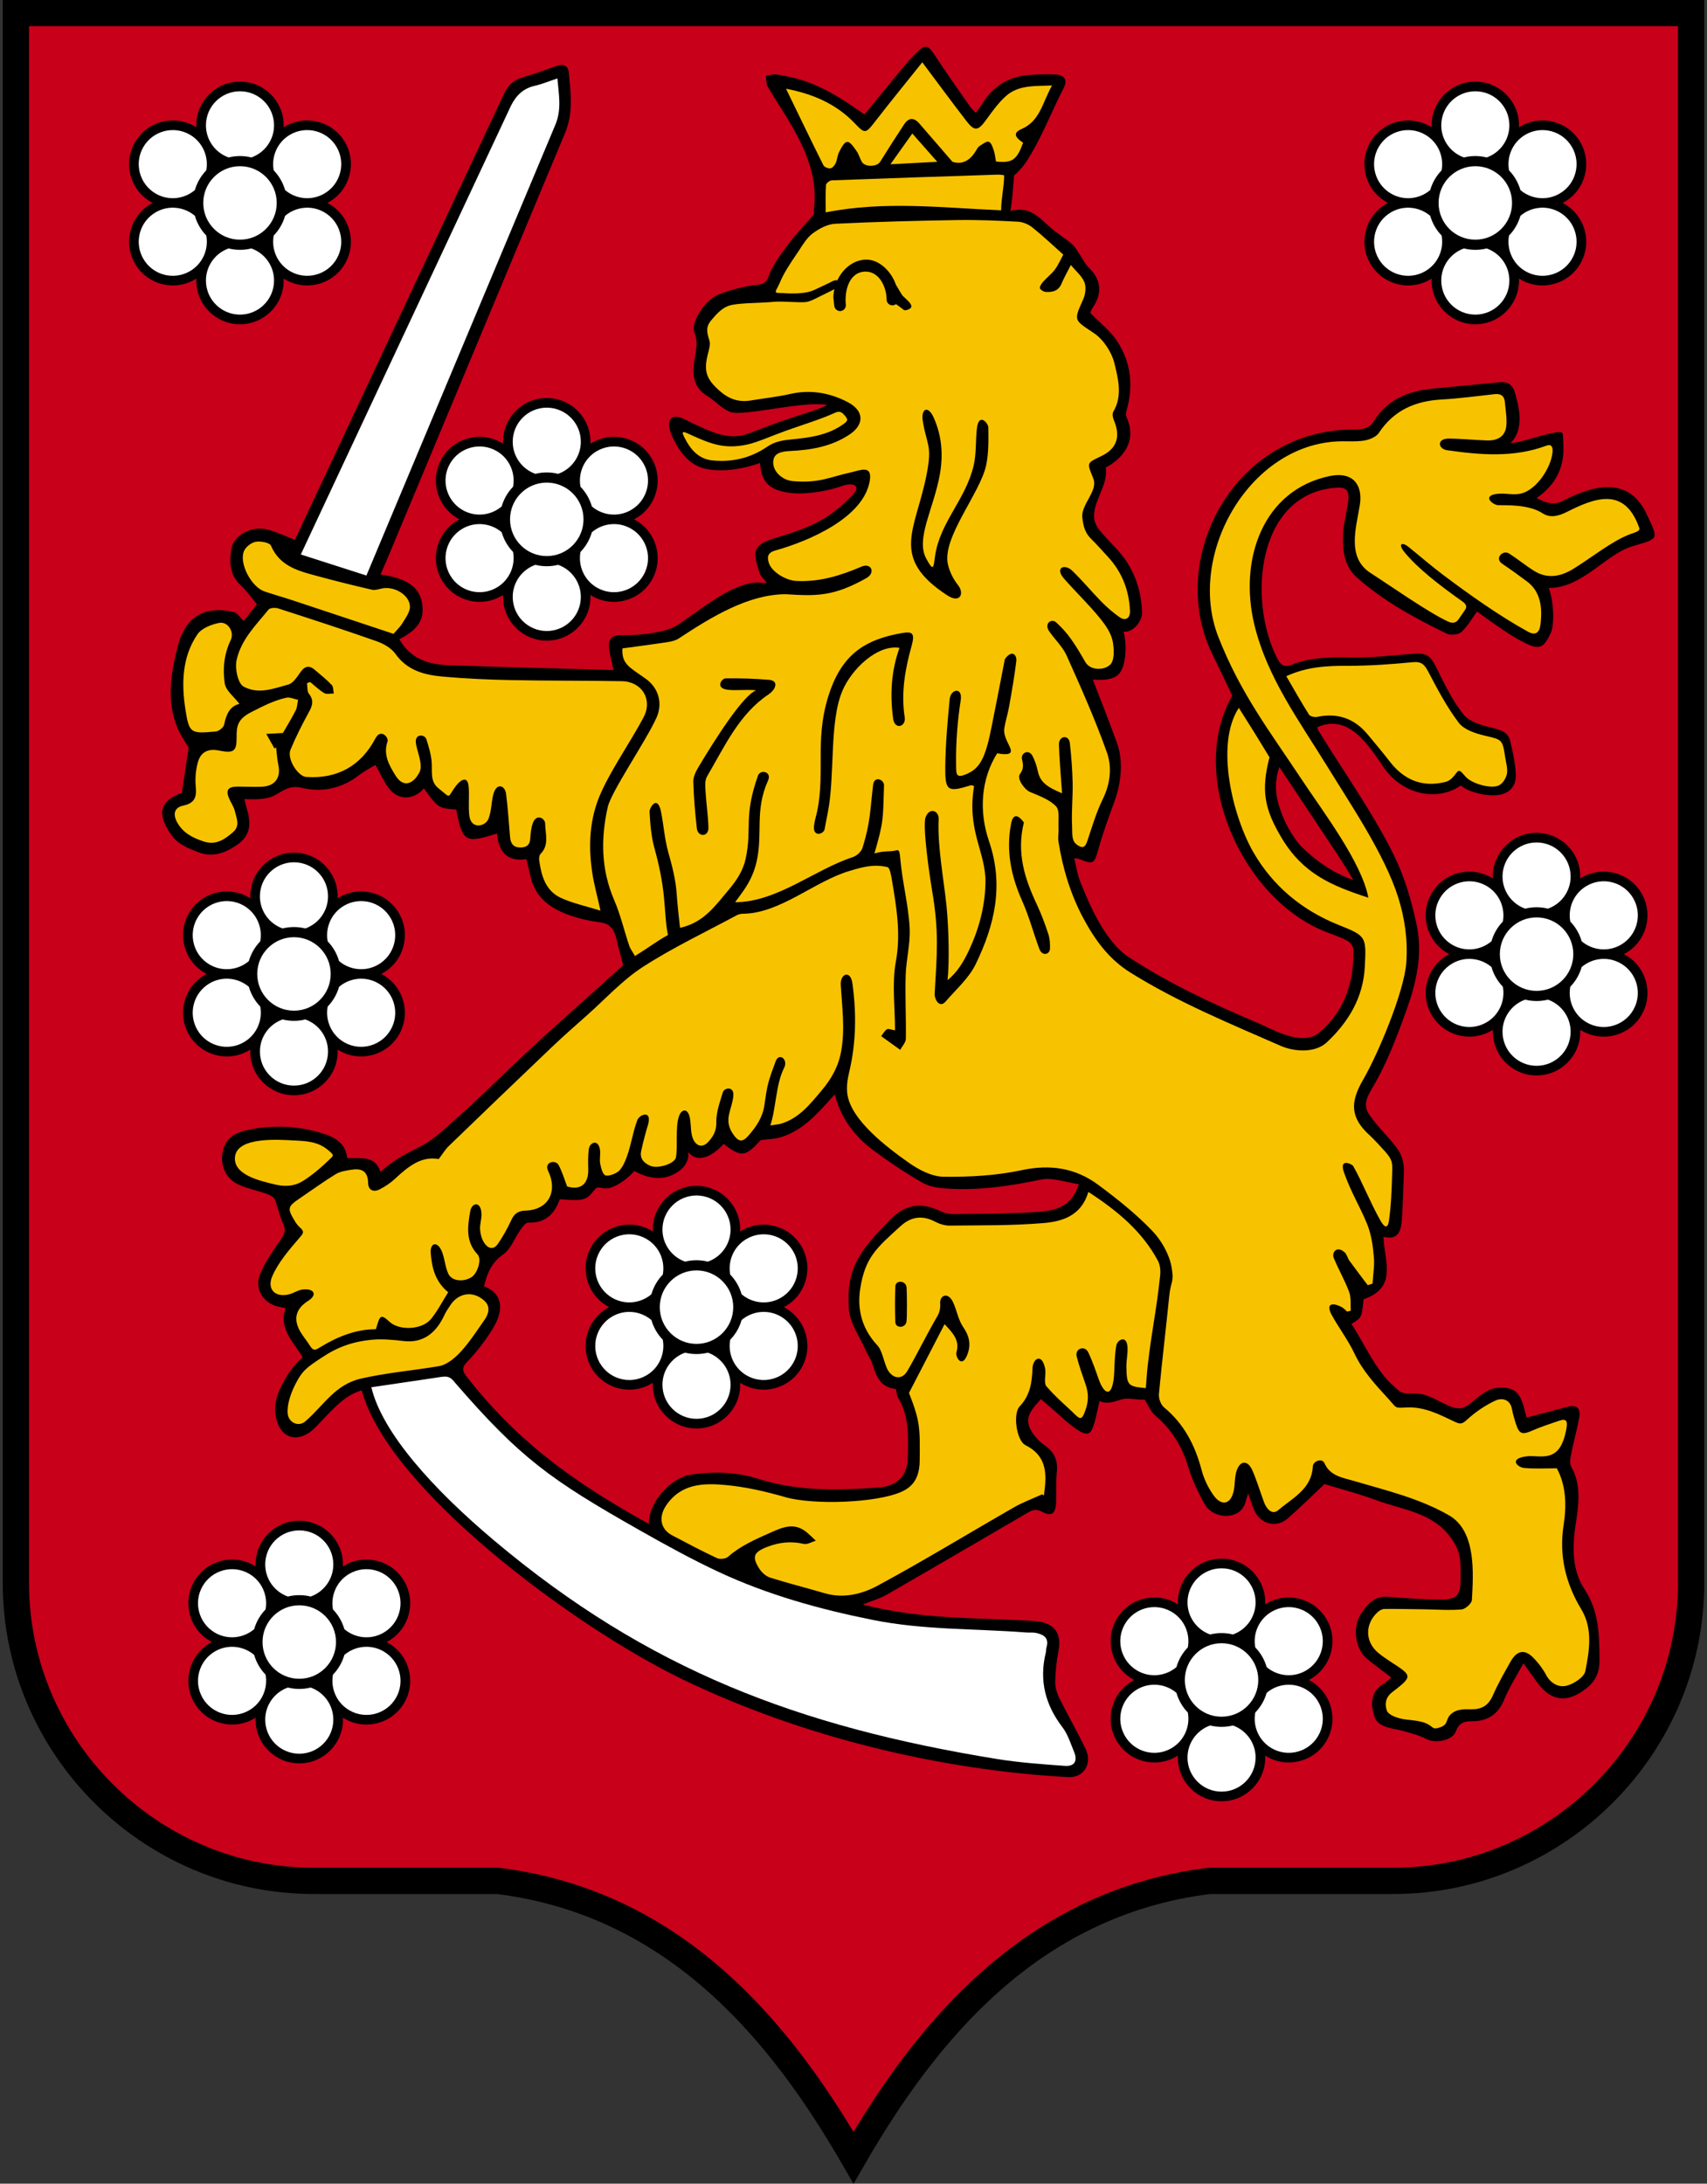 <?xml version="1.0" encoding="UTF-8"?>
<!DOCTYPE svg PUBLIC "-//W3C//DTD SVG 1.1//EN" "http://www.w3.org/Graphics/SVG/1.1/DTD/svg11.dtd">
<!-- Creator: CorelDRAW 2018 -->
<svg xmlns="http://www.w3.org/2000/svg" xml:space="preserve" width="172.4mm" height="220.5mm" version="1.1" style="shape-rendering:geometricPrecision; text-rendering:geometricPrecision; image-rendering:optimizeQuality; fill-rule:evenodd; clip-rule:evenodd"
viewBox="0 0 17240 22050"
 xmlns:xlink="http://www.w3.org/1999/xlink"
 xmlns:ns3="http://ns.adobe.com/AdobeIllustrator/10.0/"
 xmlns:dc="http://purl.org/dc/elements/1.1/"
 xmlns:cc="http://creativecommons.org/ns#"
 xmlns:rdf="http://www.w3.org/1999/02/22-rdf-syntax-ns#"
 xmlns:svg="http://www.w3.org/2000/svg"
 xmlns:sodipodi="http://sodipodi.sourceforge.net/DTD/sodipodi-0.dtd"
 xmlns:inkscape="http://www.inkscape.org/namespaces/inkscape"
 inkscape:version="0.48.5 r10040"
 sodipodi:docname="estlandgov.svg"
 inkscape:export-filename="C:\Users\Eternal God-Emperor\Desktop\png.png"
 inkscape:export-xdpi="57.697536"
 inkscape:export-ydpi="57.697536"
 enable-background="new 6.795 0 157.683 122.993">
 <rect x="0" y="0" width="17240" height="22050" fill="#333333" stroke="none"/>
 <defs>
  <style type="text/css">
   <![CDATA[
    .fil5 {fill:black}
    .fil0 {fill:#C8001A}
    .fil4 {fill:#F7C300}
    .fil1 {fill:black;fill-rule:nonzero}
    .fil2 {fill:black;fill-rule:nonzero}
    .fil3 {fill:white;fill-rule:nonzero}
    .fil6 {fill:white;fill-rule:nonzero}
   ]]>
  </style>
 </defs>
 <g id="Layer_x0020_1">
  <g id="_717268744">
   <g>
    <path class="fil0" d="M160.34 130.93l16919.32 0 0 15853.07c0,1654.69 -1353.83,3008.52 -3008.52,3008.52l-1857.94 0c-1811.58,222.78 -2874.83,1550.46 -3593.21,2794.69 -718.36,-1244.25 -1781.63,-2571.9 -3593.2,-2794.69l-1857.93 0c-1654.68,0 -3008.52,-1353.83 -3008.52,-3008.52l0 -15853.07z"/>
    <path class="fil1" d="M160.34 -1.79l17052.03 0 0.02 15985.79c0,863.96 -353.36,1649.34 -922.63,2218.63 -569.28,569.26 -1354.66,922.62 -2218.62,922.62l-1850.02 0c-872.33,109.07 -1565.26,483.44 -2126.85,980.61 -568.87,503.62 -1006.21,1135.52 -1359.69,1747.72l-114.45 198.21 -114.73 -198.72c-353.11,-611.64 -790.3,-1243.16 -1359.67,-1747.21 -561.61,-497.17 -1254.56,-871.52 -2126.87,-980.61l-1850 0c-863.96,0 -1649.34,-353.36 -2218.62,-922.62 -569.27,-569.29 -922.63,-1354.67 -922.63,-2218.63l0 -15985.79 132.73 0zm16786.59 265.45l-16653.86 0 0 15720.34c0,790.69 323.57,1509.62 844.86,2030.93 521.31,521.29 1240.24,844.87 2030.93,844.87l1865.52 0 8.48 1.04c935.35,115.03 1677.37,515.13 2278.1,1046.95 534,472.73 954.25,1048.63 1298.89,1619.24 344.42,-570.22 764.66,-1146.04 1299.19,-1619.24 600.71,-531.82 1342.74,-931.94 2278.09,-1046.95l8.47 -1.04 1865.54 0c790.69,0 1509.62,-323.58 2030.93,-844.87 521.29,-521.31 844.86,-1240.24 844.86,-2030.93l0 -15720.34z"/>
   </g>
   <path class="fil2" d="M10204.36 2129.64c20.96,-104.52 29.12,-276.75 37.77,-358.88 22.19,-12.78 93.35,-92.37 115.56,-126.07 157.99,-239.77 256.86,-507.39 386.78,-760.1 38.84,-75.55 6.29,-124.97 -73.73,-131.12 -83.32,-6.41 -167.77,-1.74 -251.53,2.09 -212.83,9.73 -379.12,101.83 -493.54,283.97 -20.57,32.74 -44.75,63.19 -71.03,99.97 -26.66,-29.14 -46.21,-46.2 -60.55,-66.86 -117.18,-168.95 -236.56,-336.51 -348.76,-508.72 -74.31,-114.08 -100.58,-121.65 -198.12,-22.67 -46.46,47.14 -90.87,96.59 -133.11,147.54 -128.59,155.14 -255.67,311.52 -382.96,466.94 -380.78,-267.92 -576.81,-357.41 -894.86,-404.06 -32.59,-4.79 -67.97,9.53 -102.06,14.99 6.27,37.04 2.79,79.76 20.49,110.14 77.79,133.47 165.59,261.15 242.57,395.06 148.67,258.6 261.13,528.31 223.41,837.34 -2.6,21.25 4.13,49.38 -7.15,62.92 -76.79,92.1 -163.93,176.21 -234.74,272.47 -79.65,108.28 -167.05,211.2 -214.89,343.95 -20.6,57.16 -47.95,81.4 -105.24,85.84 -117.16,9.07 -362.25,68.22 -450.06,125.77 -109.29,71.64 -235.19,261.5 -193.58,364.41 36.78,90.97 14.67,169.21 0.63,256.24 -23.25,144.11 -24.51,286.47 127.06,376.98 77.22,46.11 150.07,134.45 238.59,163.74 134.72,44.56 747.94,-118.61 970.7,-72.05 -48.16,35.01 -256.76,94.26 -458.43,163.73 -166.97,57.51 -329.24,128.34 -391.78,141.85 -145.51,31.42 -280.74,-17 -416.57,-79.14 -57.2,-26.16 -114.44,-52.56 -170.25,-81.54 -149.16,-77.46 -194.39,25.93 -128.03,168.58 72.47,155.78 171.14,300.25 354.97,334.17 179.07,33.03 387.66,-8.67 534.14,-61.94 11.96,208.27 111.5,281.16 319.85,303.78 156.92,17.04 384.98,-25.05 512.74,-73.39 80.14,-30.33 213.46,-19.74 93.1,102.57 -237.44,241.28 -408.03,314.77 -778.18,426.6 -245.93,74.29 -209.05,159.2 -153.49,347.64 9.43,31.98 45.33,64.73 74.04,105.9 -49.25,0 -92.64,-11 -128.05,-5.92 -272.22,39.07 -538.38,277.14 -779.61,433 -73.43,47.44 -171.26,63.38 -260.51,78.38 -97.38,16.38 -197.88,21.43 -296.79,19.49 -105.57,-2.09 -140.96,47.19 -126.64,142.55 9.52,63.44 25.86,125.86 43.68,210.17 -562.1,-16.07 -1116.89,-29.6 -1671.47,-49 -205.33,-7.18 -386.56,-71.76 -491.02,-262.63 119.15,-59.93 230.33,-145.7 234.08,-281.2 7.45,-269.68 -198.21,-337.9 -424.89,-371.75 21.47,-49.01 36.4,-86.15 53.72,-122.16l1816.78 -4352.03c78.64,-205.95 49.57,-395.35 31.07,-594.2 -6.61,-71.09 -54.05,-90.31 -120.08,-67.62 -114.83,39.44 -228.66,82.51 -345.23,115.92 -88.23,25.27 -143.02,75.61 -185.01,157.28l-2115.38 4512.16c-107.97,-40.53 -197.27,-87.06 -292.13,-106.77 -163.92,-34.06 -333.17,71.04 -351.91,205.71 -18.23,131.02 -15.16,255.31 92.82,356.8 60.4,56.76 109.19,125.86 167.49,194.43 -45.31,57.07 -92.36,116.35 -134.44,169.35 -38.2,-36.19 -63.7,-81.48 -97.91,-89.47 -305.35,-71.25 -494.86,53.88 -569.64,352.72 -66.59,266.21 -114.79,551.63 2.7,824.89 28.62,66.57 72.25,126.67 109.94,191.39 -20.69,136.81 -44.38,293.54 -68.91,455.67 -224.24,83.92 -255.15,211.54 -109.16,421.01 69.88,100.26 167.61,136.42 270.22,176.87 145.98,57.55 267.53,14.22 391.91,-69.07 134.62,-90.15 149.15,-205.38 109.54,-344.44 -9.98,-35.02 -18.41,-70.48 -31.37,-120.46 57.76,0 108.75,4.54 158.52,-1.28 49.75,-5.82 103.61,-12.28 146.23,-35.67 88.26,-48.45 150.75,-107.73 281.09,-76.23 197.03,47.62 401.7,5.07 573.17,-129.4 51.26,-40.21 110.74,-69.95 164.09,-103.01 61.13,99.11 101.39,220.11 185.13,285.1 90.9,70.54 216.84,54.4 305.08,-47.85 144.37,199.13 144.37,199.13 326.39,213.81 63.72,328.17 90.86,344.4 411.52,241.21 16.45,180.28 99.68,289.98 296.74,259.29 15.83,65.09 30.17,118.1 41.53,171.74 43.72,206.5 190.31,318.17 372.37,386.71 105.7,39.8 219.21,64.86 331.44,79.73 128.36,17.01 151.4,106.53 173.9,205.76 16.32,71.97 37.01,142.93 59.08,227.03 -315.51,286.39 -640.5,570.32 -956.72,863.91 -244.8,227.29 -481.11,465.98 -724.62,681.2 -88.16,77.92 -167.49,154.21 -261.17,221.04 -158.2,112.86 -279.09,118.07 -509.48,321.82 -52.27,-174.04 -206.82,-133.01 -336.01,-141.06 -15.07,-159.59 -141.05,-215.16 -252.8,-249.84 -240.77,-74.71 -492.19,-87.01 -741.34,-35.39 -104.59,21.68 -205.88,58.6 -249.4,175.56 -55.35,148.75 2.35,313.35 148.64,379.24 89.62,40.36 188.73,59.2 281.98,92.25 30.49,10.81 70.08,29.91 81.02,55.64 34.09,80.09 49.37,168.44 85.67,247.26 27.51,59.75 16.46,97.76 -18.29,149.06 -77.69,114.72 -162.29,229.27 -213.58,356.22 -64.37,159.29 36.03,305.92 203.8,335.58 17.49,3.09 34.73,7.62 52.54,11.57 -76.11,202.9 87.51,350.61 173.12,496.38 -94.77,75.15 -168.92,194 -221.72,302.06 -48.53,99.28 -75.3,204.72 -43.85,324.94 53.65,205.11 234.7,237.79 388.8,84.15 137.4,-137.01 282.04,-328.33 472.86,-378.42 265.92,995.45 2146.56,2388.79 3232.63,2914.5 1205.47,583.54 2605.09,920.35 3903.21,990.93 156.52,8.51 244.05,-137.56 176.37,-280.5 -83.25,-175.8 -181.66,-344.37 -267.79,-518.89 -24.67,-50.01 -41.93,-110.04 -40.85,-165.04 2.02,-102.55 13.11,-206.13 32.72,-306.88 43.48,-223.41 -85.79,-296.53 -255.59,-306.39 -600.57,-34.84 -1128.34,-13.65 -1720.53,-165.03 92.39,-37.56 173.19,-60.15 243.68,-100.69 465.53,-267.79 928.78,-539.51 1392.92,-809.72 53.25,-31 100.34,-66.53 171.9,-27.79 94.11,50.94 136.54,24.25 143,-81.51 6.51,-106.47 -2.85,-214.25 8.38,-320.01 13.29,-125.08 -33.04,-208.21 -134.88,-277.77 -53.72,-36.69 -101.55,-93.11 -131.54,-151.21 -67.44,-130.65 26.97,-214.65 105.2,-305.46 36.1,30.85 69.52,59.44 102.99,87.95 86.41,73.62 166.74,156.51 260.88,218.38 110.18,72.41 141.7,53.73 178.07,-70.96 20.34,-69.73 40.59,-180.91 50.88,-216.26 85.58,39.45 165.66,-1.83 225.14,-17.47 75.34,-19.81 159.57,11.17 230.23,2.4 29.34,45.23 57.52,119.79 110.69,164.86 166.32,140.94 269.75,313.91 331.95,521.8 38.55,128.86 98.35,253.72 164.67,371.33 80.33,142.45 308.65,157.04 387.99,31.44 23.35,-36.98 30.25,-84.34 50.01,-142.59 23.29,66.12 38.34,118.93 60.14,168.79 62.58,143.15 223,186.35 338.48,85.74 126.93,-110.59 246.6,-229.51 372.74,-347.87 169.61,52.18 351.62,98.99 526.77,164.21 254.71,94.85 545.88,119.7 731.57,354.92 125.53,159.01 116.58,253.67 115.12,449.78 -1.21,160.82 -42.1,197.92 -205.33,197.66 -158.1,-0.26 -367.52,-15.08 -525.79,-27.97 -136.75,-11.12 -208.06,72.15 -273.1,169.12 -89.35,133.21 -61.97,355.67 58.56,456.26 78.3,65.35 161.78,124.5 246.94,189.48 -25.97,22.08 -45.75,45.35 -70.76,59.12 -148.82,81.91 -138.84,229.62 -96.85,344.26 40.19,109.73 212.38,112.89 298.69,139.32 75.32,23.05 153.88,41.79 222.73,78.18 90.08,47.59 262.42,18.03 297.75,-77.43 30.93,-83.61 82.09,-102.23 157.27,-101.77 159.57,0.97 268.61,-65.39 331.53,-220.13 48.96,-120.41 121.3,-231.31 193.32,-365.17 53.45,74.15 94.23,129.85 134.12,186.2 142.61,201.47 309.38,218.23 499.71,68.32 100.94,-79.5 135.85,-168.02 134.58,-292.53 -2.58,-249.77 -2.27,-484.77 -154.34,-715.2 -121.39,-183.92 -122.02,-421.07 -85.91,-652.89 26.95,-172.96 61.36,-390.43 -41.36,-571.41 -22.21,-39.14 -16.14,-69.85 -6.31,-124.12 23.41,-129.22 61.84,-255.76 84.05,-385.13 16.14,-94.06 -32.55,-128.03 -125.4,-102.21 -133.03,36.97 -266.89,71.03 -406.85,108.04 -8.86,-33.25 -17.47,-64.55 -25.54,-96.01 -41.55,-161.98 -105.18,-218.57 -270.1,-204.94 -63.97,5.3 -131.39,45.98 -184.72,86.87 -120.98,92.77 -159.78,158.43 -303.64,95.95 -107.47,-46.69 -218.71,-126.01 -337.25,-124.85 -167.8,1.65 -148.22,-13.29 -224.45,-78.58 -174.77,-149.66 -298.3,-436.32 -423.52,-624.05 104.31,-64.28 104.31,-64.28 122.17,-249.18 351.87,-119.75 206.38,-393.45 201.56,-631.78 151.11,40.37 177.56,-61.98 185.5,-172.13 11.31,-157.16 13.69,-314.96 20.57,-472.45 4.19,-95.76 -17.42,-179.08 -71.17,-251.37 -85.49,-114.96 -179.01,-195.11 -277.09,-334.49 -56.87,-80.84 -42.51,-151.91 23.81,-262.2 152.17,-253.08 253.6,-526.28 352.79,-801.66 98.56,-273.6 161.9,-560.3 102.34,-844.9 -39.5,-188.79 -89.74,-375.22 -161.32,-554.47 -170.71,-427.57 -580.86,-1003.98 -829.95,-1412.76 -7,-11.49 -10.01,-25.43 -14.74,-37.88 323.15,-145.52 526.16,195.01 674.65,409.27 183.2,264.34 528.32,348.08 775.83,179.25 88.27,77.31 309.17,121.53 421.38,86.23 83.6,-26.31 136.12,-91.5 133.71,-190.06 -2.85,-115.81 -30.15,-232.13 -56.75,-345.86 -19.54,-83.6 -83.74,-110.59 -169.45,-130.07 -106.76,-24.27 -237.3,-59.13 -300.16,-136.22 -115.98,-142.24 -196.51,-315.4 -279.42,-481.86 -54.54,-109.49 -98.18,-143.17 -217.5,-133.72 -219.38,17.37 -439.57,43.24 -658.81,38.33 -197.68,-4.43 -390.38,-0.96 -575.32,71.17 -84.65,33.01 -117.71,7.31 -156.95,-71.28 -290.32,-581.36 -201.72,-1629.07 570.36,-1711.66 127.39,-13.63 168.45,12.03 149.84,144.91 -16.33,116.56 -49.89,232.39 -51.69,348.92 -2.26,146.59 16.73,298.7 135.04,404.61 271.24,242.81 588.76,415.29 913.76,572.95 38.82,18.83 115.8,11.21 146.42,-16.19 62.07,-55.55 104.5,-133.05 159.12,-207.02 149.74,107.2 325.21,238.53 486.82,318.51 144.56,71.54 188.11,47.12 256.11,-99.22 43.84,-94.37 30.18,-325.07 -18.17,-457.06 341.31,-0.52 574.95,-340.85 842.79,-421.03 270.61,-81.05 270.4,-61.17 143.42,-329.35 -184.15,-388.94 -546.35,-283.34 -846.23,-128.75 -89.71,46.24 -166.26,21.59 -263.24,-28.95 195.57,-136.45 284.42,-311.3 269.77,-549.35 -7.44,-120.91 12.86,-130.09 -100.98,-109.09 -134.32,24.74 -323.68,96.41 -434.47,105 36.27,-28.8 65.34,-91.29 69.56,-103 47.76,-132.77 17.24,-263.92 -19.41,-397.02 -23.75,-86.28 -68.71,-125.01 -156.91,-116.38 -226.71,22.21 -453.47,43.8 -680.22,65.47 -245.48,23.48 -456.09,109.91 -592.24,329.41 -41.8,67.39 -102.04,80.25 -177.94,82.47 -1227.98,-17.66 -1921.64,1301.53 -1453.25,2265.04 73.68,151.57 145.82,303.9 202.81,422.83 -460.34,798.1 95.72,2056.38 951.82,2387.47 71.95,27.82 145.71,52.89 213.26,89.21 27.61,14.85 57.58,55.86 58.24,85.6 7.3,327.55 -85.49,617.51 -341.7,837.1 -174.45,149.47 -467.52,-27.99 -634.02,-98.67 -447.64,-190.05 -888.3,-393.98 -1295.75,-662.46 -234.3,-154.4 -392.08,-517.94 -490.91,-769.48 -27.39,-69.71 -37.46,-146.21 -57.06,-226.09 25.6,2.52 36.91,1.15 46.13,4.91 145.1,59.1 155.39,53.29 196.77,-94.04 54.11,-192.71 101.14,-313.37 165.84,-493.28 66.95,-186.19 87.67,-405.05 21.34,-587.53 -77.34,-212.81 -161,-423.31 -242.29,-634.73 101.56,5.53 194.92,3.42 254.45,-48.46 82.07,-71.5 93.78,-305.34 55.12,-436.02 95.75,11.61 190.97,-103.33 187.37,-197.85 -9.29,-244.16 -90.37,-459.24 -258.47,-639.31 -57.79,-61.91 -117.14,-122.63 -170.71,-188.04 -24.28,-29.62 -45.48,-67.67 -52.16,-104.77 -30.78,-170.91 144.04,-342.82 114.75,-527.69 -0.36,0.19 364.37,-168.91 209.52,-508.64 -7.83,-17.19 -6.54,-42.27 -1.05,-61.23 73.15,-252.84 47.87,-495.82 -98.79,-713.49 -68.13,-101.11 -169.94,-179.53 -266,-278 2.56,-5.53 11.51,-34.01 27.47,-57.81 99.95,-149.13 79.77,-281.36 -47.56,-404.89 -32.83,-31.84 -52.7,-76.9 -79.21,-115.42 -26.9,-39.08 -48.52,-84.65 -83.33,-114.85 -68.94,-59.83 -148.91,-106.94 -217.89,-166.72 -109.93,-95.28 -201.47,-222.19 -406.4,-169.98zm-1764.01 8956.63c68.34,228.57 204.1,399.84 385.84,533.45 159.09,116.96 323.41,228.84 495.18,325.61 75,42.25 173.74,52.45 262.85,57.71 314.31,18.59 621.65,-28.2 929.85,-92.01 116.27,-24.08 248.29,27.97 380.66,46.37 -63.16,219.02 -227.08,265.83 -389.55,277.98 -289.54,21.66 -580.92,19.57 -871.59,24.18 -42.71,0.67 -89.54,-8.4 -127.93,-26.67 -207.29,-98.65 -361.34,-74.77 -519.91,87.99 -298.62,306.51 -442.56,478.34 -412.16,900.84 10.07,139.84 108.23,273.62 167.71,409.47 21.46,48.98 54.78,93.73 70.18,144.22 38.05,124.71 84.54,237.17 237.06,250.31 7.38,32.16 7.08,64.46 21.37,87.87 116.46,190.93 102.32,401.74 98.1,611.49 -3.57,177.98 -108.42,281.97 -292.06,295.41 -408.06,29.84 -812.43,39.85 -1211.48,-86.16 -225.62,-71.25 -460.75,-79.97 -698.73,-41.21 -189.84,30.93 -422.49,283.2 -410.42,495.8 -828.78,-456.03 -1366.71,-879.36 -1844,-1489.99 -45.14,-57.3 -45.61,-94.89 6.25,-146.59 94.67,-94.35 283.53,-334.25 320.19,-467.77 38.67,-140.78 -10.38,-244.56 -149.58,-294.99 5.92,-22.89 8.4,-33.02 11.15,-43.08 30.9,-112.64 76.97,-205.56 182.71,-279.59 77.53,-54.28 114.88,-164.74 173.66,-247.67 20.95,-29.57 53.22,-74.74 78.68,-73.68 171.71,7.21 265.24,-85.31 319.59,-236.06 61.72,3.16 119.77,10.13 177.42,7.62 116.94,-5.1 130.98,-61.06 185.49,-115.66 28.64,-28.69 78.81,12.69 140.61,-5.59 95.85,-28.35 183.72,-99.6 250.59,-171.84 127.65,73.73 258,90.08 364.81,47.82 68.67,-27.17 191.68,-98.78 178.72,-237.8 113.95,139.54 288.53,-3.19 356.45,-83.6 180.41,138.37 217.58,132.56 375.49,-38.07 82.69,-10.82 141.17,-10.92 194.98,-26.83 225.03,-66.51 370.94,-231.63 534.36,-415.04 19.13,-21.47 14.68,-27.02 27.46,15.76zm5226.24 -2201.85c-210.4,-67.92 -394.48,-211.62 -504.02,-316.96 -125.93,-121.09 -238.29,-353.91 -267.64,-524.88 -15.34,-89.43 -10.8,-195.94 25.98,-297.64 158.89,239.25 333.14,501.5 502.07,755.83 85.35,128.49 166.6,249.94 243.61,383.65z"/>
   <path class="fil3" d="M5629.4 792.05c14.34,163.99 42.91,302.14 -15.55,455.92l-1913.3 4563.73c-216.58,-69.5 -438.55,-140.73 -662.57,-212.62l2123.46 -4533.39c55.15,-107.46 125.23,-173.15 241.11,-199.71 70.99,-16.28 139.15,-44.83 226.85,-73.93z"/>
   <path class="fil4" d="M10738.81 2570.9c-27.19,49.56 -50.37,104.08 -84.54,150.53 -32,43.48 -77.11,77.09 -113.52,117.66 -17.6,19.62 -37.83,44.88 -38.77,68.31 -0.53,13.13 35.09,38.14 55.85,39.79 68.78,5.46 131.21,-6.53 163.06,-82.78 25.04,-59.92 57.94,-116.56 94.43,-188.61 53.69,65.32 112.64,112.81 136.73,174.02 19.17,48.68 11.02,121.01 -11.42,170.94 -100.68,223.93 -93.7,207.03 108.65,343.86 96.61,65.33 179.71,193.47 207.03,307.92 36.78,154.13 82.6,324.91 -12.39,484.45 -11.98,20.12 -5.96,58.68 4.53,83.21 72.64,169.8 31.21,291.59 -128.6,366.82 -152.74,71.9 -140.52,67.05 -77.35,226.51 49.08,123.9 -126.69,260.63 -111.55,393.94 9.71,85.47 27.87,155.42 90.28,215.53 58.26,56.11 110.84,118.1 166.09,177.33 144.14,154.53 215.76,338.93 224.78,548.6 3.13,72.46 -44.24,105.27 -102.5,64.95 -65.9,-45.59 -127.76,-98.95 -183.99,-156.18 -100.55,-102.34 -192.18,-213.58 -295.02,-313.4 -78.6,-76.32 -180.28,-31.83 -86.09,76.44 118.35,136 250.33,260.6 363.42,400.58 60.56,74.96 118.69,156.54 132.81,250.75 14.32,95.52 8.66,180.52 -24.63,215.78 -58.85,62.33 -203.32,67.9 -255.76,-24.07 -45.55,-79.88 -92.34,-159.61 -145.77,-234.26 -42.28,-59.05 -92.11,-113.98 -145.7,-162.98 -51.34,-46.96 -123.39,10.85 -75.57,83.19 56.32,85.15 137.66,157.44 178.47,248.51 144.68,322.86 289.29,646.94 407.43,979.96 52.82,148.87 35.38,314.14 -41.84,471.32 -63.25,128.73 -104.38,268.34 -151.19,408.59 -20.52,61.46 -37.72,106.25 -113.01,48.78 -54.21,-41.4 -41.78,-113.97 -45.35,-178.48 -8.12,-146.36 8.12,-293.9 5.38,-440.78 -2.52,-135.11 -13.36,-270.36 -28.24,-404.69 -9.62,-86.66 -113.32,-76.62 -110.18,17.9 5.2,155.95 19.11,311.62 31.51,489.6 -128.3,-54.8 -218.67,-99.92 -244.16,-220.45 -11.34,-53.62 -28.83,-107.53 -53.83,-155.99 -38.27,-74.19 -120.93,-30.69 -106.61,31.7 12.7,55.32 19.32,97.74 -20.61,150.52 -34.79,46 46.11,157.37 101.25,180.7 92.57,39.18 196.27,75.6 262.57,144.61 40.51,42.16 21.69,142.97 26.03,217.63 2.68,45.94 -8.17,93.35 -1.04,138.21 43.05,270.66 121.15,531.98 250.58,773.35 116.34,216.99 254.49,411.55 475.77,549.86 480.57,300.38 1001.73,513.5 1516.78,739.64 138.15,60.63 349.32,76.1 468.58,-36.2 218.02,-205.22 366.26,-449.59 382.43,-762.96 15.8,-306.26 14.13,-309.7 -266.08,-422.02 -368.35,-147.65 -661.07,-391.29 -857.33,-729.56 -205.27,-353.77 -394.1,-1086.57 -149.09,-1461.87 106.92,167.45 217.67,346.1 309.86,499.44 -86.32,333.01 -53.77,521.78 125.78,819.39 215.47,357.14 500.08,476.78 872.56,598.1 -65.06,-354.07 -461.63,-874.33 -664.91,-1181.12 -330.26,-498.45 -624.29,-876.94 -849.76,-1451.34 -329.38,-839.07 332.27,-1987.54 1270.82,-1975.87 60.94,0.75 122.14,2.06 182.07,-4.5 59.15,-6.48 137.51,-34.72 167.2,-79.56 152.35,-229.98 367.96,-322.92 633.49,-338 179.34,-10.18 357.94,-34.25 536.63,-54.13 64.32,-7.17 98.28,18.94 103.61,81.83 6.67,78.83 21.5,158.72 14.52,236.51 -10.08,112.46 -92.68,152.47 -195.86,149.21 -128.74,-4.07 -257.27,-18.03 -385.94,-18.79 -121.32,-0.7 -111.72,103.84 -14.52,117.75 335.9,48.05 672.01,76.05 1000.48,-46.06 55.76,-20.73 68.13,18.1 61.79,72 -18.2,154.8 -157.42,365.75 -309.11,409.21 -85.52,24.51 -165.18,-7.42 -258.56,6.42 -146.36,21.72 -31.18,110.82 16.28,112.92 74.81,3.31 307.36,-12.49 452.74,82.81 75.48,49.48 161.65,27.1 242.1,-13.48 281,-141.76 583.8,-261.4 732.01,157.73 12.58,35.6 -27.75,42.82 -88.89,65.22 -185.48,67.93 -406.07,248.75 -583.26,355.36 -131.01,78.83 -261.66,95.15 -387.44,16.77 -89.16,-55.56 -156.86,-113.2 -250.83,-174.35 -67.42,-43.88 -152.13,47.63 -73.71,100.76 96.08,65.09 165.7,115.7 251.75,179.77 138.02,102.77 158.27,266.18 134.37,441.8 -10,73.37 -49.01,106.67 -121.94,66.66 -290.48,-159.31 -595.24,-376.38 -859.54,-574.77 -128.24,-96.26 -231.16,-187.6 -349.17,-282.29 -68.2,-54.72 -108.75,-30.72 -43.87,49.77 136.38,169.18 372.53,348.36 586.43,499.74 46.62,32.99 47,57.91 27.02,86.94l-64.42 93.57c-24.21,35.18 -58.26,44.19 -100.64,25.64 -185.33,-81.14 -596.77,-369.66 -788.85,-493.02 -244.51,-157.03 -143.67,-460.1 -107.42,-690.76 27.26,-173.5 -47.17,-334.99 -295.61,-289.74 -683.19,136.47 -931.7,844.8 -768.89,1508.5 130.83,533.34 453.86,968.14 737.16,1428.67 237.86,386.66 577.26,886.78 713.32,1316.37 66.4,209.64 98.95,429.18 82.97,659.48 -20.61,297.07 -289.28,932.36 -436.67,1184.91 -135.21,231.69 -128.43,386.43 71.68,565.96 34.33,30.8 120.19,124.7 147.03,154.51 86.72,96.31 77.91,127.45 74.35,245.76 -4.27,141.81 -9.56,298.36 -31.79,456.38 -11.83,83.99 -45.49,71.69 -87.01,-2.15 -107.72,-191.57 -178.25,-380.61 -275.7,-551.43 -8.27,-14.48 -147.74,-87.34 -89.92,72 73.3,202 151.6,324.76 225.67,500.57 36.71,87.13 60.46,183.69 72.43,330.55 12.71,93.26 -6.4,190.86 -11.1,286.49 -16.25,5.22 -32.49,10.45 -48.73,15.67 -61.83,-82.12 -124.63,-163.53 -184.9,-246.77 -19.23,-26.59 -25.74,-64.79 -48.97,-85.37 -79.99,-70.87 -132.32,1.82 -108.86,58.68 47.69,115.52 111.19,224.77 154.87,341.57 21.45,57.35 12.09,126.23 16.68,189.89 -12.37,2.98 -24.74,5.96 -37.11,8.93 -17.72,-15.24 -33.47,-34.19 -53.6,-44.88 -101.52,-53.98 -161.84,-30.99 -102.47,77.67 72.26,132.28 166.04,253.73 229.74,389.54 83.17,177.33 212.52,315.73 340.76,455.68 94.29,102.95 57.35,95.17 195.87,89.75 171.9,-6.76 322.99,71.13 473.37,142.92 57.32,27.36 76.08,27.79 125.51,-17.7 85.08,-78.32 184.89,-146.9 289.77,-195.05 62.95,-28.91 147.8,-15.13 166.41,87.49 9.15,50.49 23.78,100.3 39.63,149.22 33.51,103.38 65.91,110.49 162.35,67.89 87.5,-38.65 179.1,-68.07 270.48,-99.37 80.51,-27.55 92.95,0.29 73.76,96.3 -26.4,132.06 -71.92,221 -161.73,250.37 -83.07,27.16 -163.11,0.58 -244.57,12.43 -175.37,25.51 -82.99,110.37 -17.68,116.43 105.13,9.76 211.75,3.47 330.12,3.47 93.17,171.54 100.11,369.83 68.96,571.66 -47.53,307.99 18.12,586.49 179.47,853.97 116.26,192.72 81.37,415.77 39.61,622.77 -12.38,61.34 -115.33,127.89 -188.57,147.09 -78.74,20.63 -161.99,-22.39 -208.28,-110.41 -30.47,-57.93 -72.15,-111.72 -116.61,-160.2 -93.97,-102.41 -174.49,-92.25 -243.28,30.01 -63.15,112.26 -127.24,224.76 -178.91,342.43 -43.56,99.18 -114.69,138.5 -215.19,135.98 -74.49,-1.87 -143.89,-0.12 -194.49,39.18 -75.3,58.49 -28.46,108.76 -116.34,141.32 -86,31.87 -69.86,-3.63 -141.28,-36.04 -87.41,-39.66 -186.02,-29.43 -276.2,-53.85 -46.81,-12.67 -112.21,-40.2 -124.95,-76.5 -21.63,-61.57 -17.46,-131.27 52.7,-185.52 210.01,-162.36 207.33,-165.21 -13.11,-307.5 -43.2,-27.88 -85.81,-57.27 -125.51,-89.86 -135.55,-111.28 -138.59,-292.14 -6.68,-412.28 17.63,-16.05 43.95,-31.6 66.39,-31.82 135.65,-1.32 271.34,1.73 407,3.65 124.55,1.75 249.78,11.96 373.21,1.2 39,-3.4 102.87,-60.78 104.77,-96.16 14.32,-267.53 45.93,-694.96 -231.64,-854.42 -298.99,-171.75 -632.39,-250.23 -959.33,-346.83 -112.99,-33.39 -241.71,-48.55 -299.18,-181.09 -21.8,-50.24 -113.52,-22.14 -116.52,34.33 -12.23,229.94 -205.86,319.38 -349.13,441.39 -62.79,53.48 -119.15,-12.95 -144.26,-81.23 -39.33,-106.98 -71.89,-216.79 -117.47,-320.96 -48.15,-110.08 -130.56,-100.31 -163.14,19.06 -16.21,59.41 -12,124.1 -24.4,184.93 -29.82,146.24 -125.68,157.66 -203.13,49.94 -54.71,-76.08 -98.2,-166.47 -122.08,-257.28 -65.54,-249.13 -176.82,-465.23 -379.19,-632.2 -32.79,-27.06 -55.6,-90.44 -51.55,-134.11 30.48,-329.21 71.12,-657.47 103.78,-986.5 16.33,-164.5 51.94,-135.12 24.32,-293.46 -23.1,-132.42 -103.03,-272.66 -197.75,-370.93 -164.51,-170.68 -352.89,-321.02 -544.07,-462.62 -229.73,-170.15 -484.07,-209.32 -772.69,-147.42 -256.24,54.95 -525.15,69.34 -788.07,66.28 -118.64,-1.37 -249.78,-69.53 -351.33,-141.26 -209.77,-148.13 -587.83,-429.24 -621.56,-697.71 -8.65,-68.89 0.76,-140.94 18.3,-214.14 71.57,-298.68 74.83,-597.47 33.61,-898.37 -19.43,-141.76 -124.13,-97.9 -117.86,12.48 12.72,223.16 44.67,442.84 4.48,669.75 -28.15,159.04 -102.13,285.31 -198.09,398.59 -114.31,134.93 -225.56,281.17 -414.06,336.47 -12.85,3.77 -90.02,13.74 -103.62,16.63 57.54,-172.68 55.85,-419.56 138.62,-580.62 45.31,-88.16 -51.34,-159.25 -85.2,-66.87 -77.71,211.94 -82.85,226.82 -113.27,441.02 -17.73,124.8 -82.1,218.98 -163.3,311.22 -61.7,70.08 -101.97,58.44 -154.29,-19.23 -101.07,-150.04 -6.49,-243.83 3.93,-389.06 6.85,-95.51 -92.05,-79.83 -106.73,-30.33 -29.09,98.07 -67.3,199.44 -65.26,298.86 1.72,84.49 -25.89,137.6 -75.43,194.44 -64.85,74.43 -127.29,46.08 -157.47,-19.02 -28.38,-61.22 -20.99,-138.54 -32.74,-208.2 -19.35,-114.63 -85.53,-98.34 -110.38,-29.02 -39.92,111.3 -12.15,292.8 -31.12,416.42 -10.22,66.6 -183.57,120.3 -258.03,88.58 -81.59,-34.75 -106.75,-88.39 -95.08,-144.13 21.51,-102.73 50.35,-205.07 68.27,-263.97 49.96,-164.12 -83.85,-111.94 -105.63,-54.97 -53.66,140.26 -67.71,300.31 -134.29,437.93 -11.67,24.14 -25.79,47.19 -44.58,69.05 -26.5,30.85 -109.7,63.44 -142.64,51.91 -28.86,-10.12 -45.65,-75.05 -53.78,-118.38 -8.64,-46.12 5.43,-96.39 -2.46,-142.79 -18.66,-109.97 -102.12,-70.29 -111.47,-8.15 -10.3,68.51 -8.22,139.3 -6.6,209.07 3.44,149.02 -80.06,213.34 -213.28,171.81 -29.45,-77.03 -50.83,-151.36 -87.07,-217.55 -30.43,-55.52 -148.56,-30.32 -105.22,60.28 101.63,212.54 0.29,395.7 -230.22,401.45 -73.48,1.84 -112.26,31.87 -142.15,96.98 -37.89,82.53 -82.88,162.92 -134.12,237.88 -47.15,68.98 -104.65,45.63 -140.96,-12.72 -23.77,-38.21 -37.12,-87.76 -39.65,-133.09 -3.03,-54.29 18.03,-110.06 14.13,-164.14 -8.93,-124.21 -98.27,-105.07 -113.34,-18.86 -26.74,152.72 -49.48,305.63 74.07,436.77 45.11,47.88 -1.29,193.69 -63.12,230.7 -83.58,50 -197.94,38.38 -232.53,-36.27 -31.63,-68.28 -35.66,-148.91 -62.98,-219.8 -43.55,-113.07 -124.24,-98.68 -114.48,15.43 12.4,144.97 44.87,284.33 176.27,391.22 -57.23,90.9 -105.99,186.17 -171.46,268.04 -90.61,113.29 -323.95,122.11 -422.37,29.34 -73.11,-68.89 -92.31,-64.09 -115.43,8.75 -6.37,20.08 -13.36,42.04 -21.44,67.45 -195.66,-0.86 -384.04,73.38 -552.22,175.84 -53.6,32.66 -75.86,51.77 -114.86,-11.51 -32.65,-52.96 -75.35,-100.22 -104.05,-155.01 -64.68,-123.47 -29.92,-221.61 87.55,-295.81 97.45,-61.58 59.88,-129.89 -58.81,-114.16 -46.06,6.11 -88.3,36.79 -134.33,48.27 -144.53,36.07 -224.44,-56.28 -169.32,-182.67 61.04,-139.96 167.41,-263.15 268.62,-381.14 39.4,-45.92 63.75,-64.76 12.57,-110.13 -18.9,-16.75 -35.93,-37.05 -49.05,-58.63 -83.75,-137.75 -80.11,-151.81 51.81,-241.08 118.66,-80.29 234.54,-165.06 356.57,-239.81 44.21,-27.08 101.93,-35.53 154.84,-44.28 101.94,-16.84 170.74,8.89 172.54,132.99 1.02,71.61 53.23,97.17 116.41,64.86 54.84,-28.05 108.35,-63.29 153.35,-105.14 131.47,-122.28 265.17,-234.23 443.53,-201.01 39.69,-52.03 65.51,-96.45 101.05,-130.8 346.76,-335.02 694.36,-669.21 1043.55,-1001.72 114.52,-109.04 233.66,-213.31 351.94,-318.35 186.51,-165.64 357.89,-355.13 565.07,-489.09 301.43,-194.88 628.85,-349.61 945.72,-520.51 18.72,-10.09 42.02,-16.34 63.24,-16.48 377.33,-2.46 722.37,-326.8 1077.36,-432.18 133.25,-39.55 239.86,-71.39 383.12,-39.4 26.85,6 40.13,95.41 46.93,136.27 45.21,271.18 90.84,537.43 38.64,819.84 -40.68,220.02 -8.15,453.56 -8.15,692.52 -37.89,-5.9 -67.14,-19.85 -81.66,-10.62 -24.32,15.46 -39.25,45.71 -58.14,69.74 64.09,45.95 128.16,91.91 192.25,137.86 19.9,-37.19 56.4,-74.13 56.99,-111.63 3.35,-213.31 -8.46,-426.95 -2.02,-640.08 4.85,-160.5 48.74,-321.45 40.16,-480.3 -12.73,-235.4 -75.16,-464.74 -95.31,-705.47 -9.3,-111.37 -22.55,-72.3 -89.48,-68.5 -55.54,3.15 -93.05,0.67 -170.79,23.05 92.56,-322.08 86.44,-336.05 96.74,-686.59 1.8,-60.88 -98.44,-101.13 -110.05,-6.23 -30.65,250.26 -25.31,374.43 -107.04,635.91 -12.12,38.79 -59.11,81.4 -99.18,94.42 -384.63,125.03 -763.85,454.33 -1187.65,454.76 40.76,-56.86 78.65,-104.4 110.79,-155.55 49.1,-78.18 83.68,-159.25 104.11,-244.69 68.93,-288.33 -20.75,-522.28 117.94,-828.92 40.45,-89.42 -78.3,-116.83 -102.72,-47.27 -146.53,417.71 -57.32,524.68 -122.73,834.18 -24.83,117.52 -88.98,218.93 -168.45,312.79 -138,162.99 -253.43,335.37 -495.26,388.25 -14.06,-131.14 -25.33,-221.96 -33.98,-346.06 -9.85,-141.39 -45.43,-278.13 -84.36,-416.16 -37.29,-132.21 -46.27,-272.21 -73.12,-407.69 -35.91,-181.29 -118.61,-41.23 -116.38,-2.24 7.03,122.98 16.36,248.75 49.16,366.69 45.06,161.98 78.53,322.9 94.64,478.7 15.24,147.43 18.82,294.32 42.16,399.15 -106.62,57.88 -198.1,129.08 -332.76,212.09 -21.6,-37.92 -46.5,-69.29 -58.59,-105 -51.59,-152.35 -87.59,-311.08 -151.03,-458.09 -132.88,-308.02 -137.61,-620.96 -65.67,-940.49 35.45,-157.47 376.92,-652.08 490.77,-899.36 66.62,-144.68 25.26,-302.19 -106.08,-396 -47.93,-34.24 -97.44,-66.41 -143.97,-102.45 -75.5,-58.48 -97.58,-111.17 -92.67,-204.82 152.58,-20.91 304.7,-40.3 456.23,-63.5 39.33,-6.02 81.94,-16.21 114.4,-37.61 329.57,-217.13 701.32,-445.33 1079.62,-446.04 303.33,18.69 478.14,26.36 812.53,-161.88 98.47,-55.42 50.13,-158.91 -49.05,-116.28 -211.91,91.08 -427.27,157.58 -661.91,143.85 -106.26,-6.21 -241.07,-92.82 -270.45,-175.31 -24.57,-69.02 -12.67,-110.72 63.52,-132.05 338.68,-94.83 894.19,-331.18 953.57,-705.49 26.27,-165.51 -99.87,-102.57 -201.87,-80.35 -195.26,42.6 -314.72,110.03 -577.41,85.48 -109.46,-10.21 -213.58,-107.32 -193.9,-214.57 13.38,-72.93 92.31,-85.98 169.18,-89.52 210.58,-9.71 416.1,-45.07 597.56,-165.09 153.94,-101.83 151.55,-241.49 -18.17,-329.53 -180.14,-93.44 -373,-127.44 -577.48,-81.67 -132.1,29.57 -267.47,44.36 -401.29,66.28 -120.02,19.67 -218.46,-13.88 -311.72,-95.99 -136.03,-119.76 -166.15,-198.62 -118,-382.35 10.83,-41.28 24.89,-89.51 13.38,-127.18 -22.24,-72.76 -42.99,-131.72 16.93,-202.69 62.18,-73.64 120.48,-140.27 215.21,-157.95 109.15,-20.37 285.53,-17.38 407.53,-29.4 75.75,-7.46 173.15,1.44 252.9,2.86 84.42,1.53 102.1,4.08 205.65,-49.6 50.72,-26.3 121.37,-58.14 164.41,-82.3 -17.58,78.51 -8.92,96.69 -1.35,168.96 3.29,32.17 32.04,55.56 64.2,52.27 32.16,-3.28 55.57,-32.04 52.28,-64.2 -14.37,-137.17 31.06,-333.86 201.26,-333.86 139.21,0 210.52,161.26 210.52,281.97 0,32.42 26.28,58.7 58.7,58.7 13.62,0 26.15,-4.64 36.12,-12.43 25.48,19.38 52.41,36.58 78.95,58.89 11.37,9.56 60.49,-5.6 72.14,-22.92 25.35,-37.61 -74.71,-103.17 -91.81,-131.02 -17.4,-28.33 -37.74,-64.35 -61.09,-102.51 -42.59,-126.73 -165.82,-258.38 -308.44,-251.74 -126.31,5.89 -231.61,98.46 -282.14,209.85 -26.19,-7.8 -57.83,13.33 -78.73,23.63 -38.61,19.02 -100.16,47.24 -152.2,71.88 -97.02,45.94 -241.66,37.7 -351.16,31.5 -34.18,-1.92 -54.13,2.14 -27.63,-45.15 23.92,-42.69 35.83,-79.07 57.7,-121.73 51.57,-100.53 137.47,-220.34 161.93,-257.89 41.47,-63.68 83.12,-133.98 142.19,-177.62 64.62,-47.75 148.21,-92.65 225.62,-96.47 410.91,-20.3 822.44,-30.8 1233.87,-37.44 204.31,-3.29 409.07,5.49 613.19,16.66 49.71,2.73 105.68,26.46 144.98,57.82 105.97,84.55 204.5,178.44 312.29,274.22zm-1169.04 7326.16c18.9,-169.52 13.28,-515.19 -10.26,-747.2 -27.55,-271.53 -93.25,-609.4 -79.46,-877.66 4.6,-89.25 -97.27,-123.8 -132.67,-16.61 -32.2,97.57 46.43,621.3 66.25,736.75 71.06,413.92 49.78,636.5 26.2,1037.52 -3.74,63.44 49.38,154.28 110.27,83.51 105.39,-122.43 234.59,-234.94 303.3,-376.33 191.27,-393.54 288.02,-795.45 135.02,-1243.16 -102.54,-300.03 -82.44,-623.28 82.67,-887.37 213.69,38.69 125.18,-54.84 90.15,-143.63 -12.56,-31.85 -23.66,-69.38 -18.82,-101.95 11.28,-76.11 35.54,-150.22 49.09,-226.11 27.12,-151.89 53.92,-304.03 72.63,-457.06 8.03,-65.57 -44.16,-122.63 -115.55,-21.88 -1.26,1.77 -140.55,736.04 -166.2,830.88 -32.87,121.51 -71.54,257.54 -196.4,317.93 -140.77,68.1 -128.22,16.7 -129.91,-109.47 -2.66,-197.53 15.44,-426.99 46.34,-620.42 23.09,-144.59 -101.61,-115.91 -111.1,-15.57 -21.36,225.8 -41.86,452.46 -44.37,679.04 -2.79,252.26 22.09,264.22 259.48,190.91 5.62,-1.74 13.22,2.91 31.37,7.46 -75.71,462.17 121.96,665.75 114.96,981.05 -5.38,242.74 -68.42,472.31 -171.97,689.76 -52.64,110.52 -115.7,213.36 -211.02,289.61zm-216.63 -4259.37c-106.14,-200.26 76.55,-499.98 138.52,-845.16 34.22,-190.63 23.99,-386.55 -63.05,-578.59 -56.53,-124.7 -129.08,-86.6 -108.72,38.7 40.25,247.87 97.54,237.87 38.31,539.62 -110.41,562.49 -375.97,836.26 207.76,1218.86 133.46,87.47 173.78,-21.11 111.86,-99.7 -53.46,-67.85 -86.33,-138.08 -103.75,-210.13 -64.97,-268.71 326.43,-721.43 385.85,-1004.2 26.01,-123.75 23.2,-254.68 21.74,-382.25 -0.47,-40.77 -96.81,-155.98 -115.79,14.15 -13.68,122.79 -4.43,249.96 -31.84,369.03 -79.77,346.56 -341.48,573.45 -390.49,917.89 -15.58,109.6 -12.62,168.54 -90.4,21.78zm-268.57 903.79c-85.4,237.92 -96.7,475.61 -64.28,715.1 15.88,117.09 131.37,82.36 116.77,-12.85 -37.81,-246.54 2.74,-483.29 69.09,-719.36 38.19,-135.89 5.33,-149.46 -98.32,-131.43 -339.3,59.06 -575.95,189.1 -713.66,555.43 -178.52,474.82 -56.64,821.96 -138.97,1233.28 -10.59,52.89 -28.56,105.39 -34.23,158.91 -12.26,115.75 98.54,84.11 107.39,32.15 9.32,-54.68 20.51,-109.62 31.49,-164.61 75.71,-379.82 12.9,-916.69 149.02,-1234.81 91.89,-214.84 348.59,-466.36 575.7,-431.81zm-1446.75 429.13c-134.59,47.85 -430.82,518.45 -586.4,779.9 -25.43,42.74 -50.57,95.3 -49.24,142.56 4.47,157.88 17.76,315.81 35.83,472.76 10.11,87.85 120.4,89.69 117.03,-12.42 -3.9,-117.39 -21.67,-234.25 -28.57,-351.65 -3.16,-53.74 -10.83,-118.67 13.87,-160.7 175.55,-298.68 323.2,-629.65 619.29,-827.38 80.05,-53.46 105.34,-140.19 9.66,-148.54 -146.32,-12.8 -293.72,-16.84 -440.64,-15.26 -39.84,0.42 -113.17,101.87 27.61,115.98 88.46,8.84 179.14,-5.68 281.56,4.75zm2702.93 1334.58l0 0c-45.68,-64.36 -106.27,-106.15 -128.88,9.7 -53.17,272.34 -1.5,529.3 111.12,781.28 69.76,156.08 113.84,323.52 173.29,484.45 29.1,78.84 104.84,58.07 107.73,1.61 2.56,-50.18 -0.88,-103.75 -16.49,-151.12 -33.27,-100.95 -70.43,-201.4 -115.63,-297.51 -120.92,-257.13 -207.62,-518.76 -131.14,-828.41zm651.44 3730.62c294.79,191.39 543.69,398.74 702.59,695.67 22.42,41.89 27.4,100.02 22.21,148.69 -39.7,372.63 -84.3,544.73 -126.4,917.11 -8.23,72.81 -12.19,146.11 -18.12,219.2 -180.04,-15.1 -192.97,-26.97 -196.35,-212.33 -1.18,-65.66 14.32,-131.76 11.52,-197.2 -5.68,-132.6 -103.2,-79.1 -113.67,-19.15 -14.99,86.03 -16.75,174.59 -20.5,262.29 -11.62,271.91 -98.39,241.15 -155.54,81.04 -32.16,-90.1 -64.47,-187.11 -107.46,-276.07 -35.5,-73.54 -136.42,-38.29 -116.26,42.69 23.91,96.09 59.09,189.38 90.36,283.61 29.62,89.24 31.01,161.2 -0.38,253.4 -46.7,137.15 -63.58,85.3 -163.5,-5.87 -82,-74.82 -161.16,-148.06 -231.41,-229.02 -31.78,-36.62 -1.84,-121.82 -14.32,-181.83 -33.67,-161.95 -123.34,-97.37 -126.95,-2.22 -5.44,143.1 -23.79,274.99 -130.22,385.96 -68.21,71.12 -34.25,343.8 59.71,391.4 223.88,113.41 213.28,299.47 186.78,498.38 -0.96,7.18 -3.73,14.11 -17.71,-2.77 -95.53,43.61 -195.18,80.05 -285.93,132.03 -459.46,263.22 -911.53,539.89 -1377.38,791.08 -157.21,84.75 -343.52,132.05 -533.6,76.34 -182.97,-53.62 -368.04,-100.22 -549.9,-157.22 -41.52,-13.01 -84.05,-49.29 -108.17,-86.49 -81.72,-126.08 -60.11,-171.48 79.9,-225.55 120.86,-46.68 239.9,-58.03 367.08,-29.05 35.98,8.19 80.42,-20.72 120.98,-32.61 -29.01,-26.92 -57.1,-54.93 -87.19,-80.58 -124.38,-106.02 -238.94,-60 -372,-0.19 -152.01,68.33 -301.39,132.04 -428.01,243.9 -23.66,20.91 -81.76,26.86 -111.44,12.95 -153.18,-71.75 -302.88,-151.06 -452.6,-229.99 -121.31,-63.96 -137.45,-187.97 -60.37,-301.91 150.61,-222.6 378.27,-226.56 601.01,-206.04 203.78,18.77 407.32,65.91 604.53,122.82 273.48,78.94 916.1,61.27 1174.55,-56.2 133.97,-60.9 179.08,-166.17 180.6,-317.85 3.34,-333.51 3.54,-392.12 -108.11,-678.84 123.74,-239.06 238.12,-460.06 359.32,-694.22 88.21,93.54 154.33,164.23 119.91,284.46 -13.25,46.3 57.89,171.63 113.28,14.45 33.61,-95.34 16.99,-180.32 -44.69,-268.74 -50.62,-72.56 -64.24,-169.96 -103.02,-252.23 -51.18,-108.6 -136.35,-69.62 -130,15.13 3.82,50.96 -7.89,91.15 -29.65,128.54 -108.81,187.13 -198.45,373.09 -301.88,551.54 -49.43,85.32 -138.12,82.7 -192.34,-1.87 -42.31,-66.02 -55.92,-199.58 -110.2,-257.33 -152.9,-162.68 -206.41,-358.64 -173.57,-569.79 49.41,-317.61 161.37,-410.49 408.53,-635.04 106.84,-97.06 221.47,-110.64 349.64,-43.23 43.66,22.96 97.03,39.45 145.74,38.86 316.25,-3.75 633.63,1.06 948.18,-25.76 189.22,-16.12 381.3,-73.21 452.42,-314.35zm-1836.98 959.6c-9.15,-65.85 -109.45,-71.49 -112.25,-7.21 -5.22,120.69 -5.38,241.81 -0.47,362.5 2.62,63.89 100.96,62.62 112.52,-4.48 7.01,-40.78 5.39,-313.47 0.2,-350.81zm3835.97 -6167.28c210.07,-96.62 412.53,-105.71 620.45,-105.04 219.28,0.72 439.19,-15.64 657.68,-36.49 88.42,-8.43 118.36,25.19 155.92,96.72 93.14,177.33 187.6,357 308.1,515.53 52.85,69.53 166.47,106.59 259.56,128.91 178.24,42.73 180.69,33.93 209.46,222.09 8.3,54.34 26.33,111.33 17.03,162.98 -7.73,42.86 -40.33,95.79 -77.32,115.85 -79.51,43.12 -282.19,-16.74 -341.43,-87.17 -53.98,-64.2 -64.39,-70.82 -88.56,-40.57 -33.54,41.96 -61.45,82.36 -116,95.54 -232.26,56.15 -415.87,-20.16 -559.98,-206.68 -71.89,-93.04 -147.86,-182.96 -222.98,-273.47 -134.2,-161.71 -303.49,-220.83 -510.36,-177.52 -25.63,5.36 -70.79,-4.45 -82.36,-22.74 -78.13,-123.61 -149.65,-251.4 -229.21,-387.94zm-6926.41 2367.28c-144.45,-45.19 -277.83,-72.98 -398.69,-128.19 -157.01,-71.73 -199.5,-225.32 -220.71,-382.97 -2.72,-20.24 1.52,-49.37 14.53,-62.5 90.13,-90.96 46.57,-202.18 46.06,-305.1 -0.26,-53.34 -89.83,-106.86 -126.02,-1.44 -16.42,47.86 -21.25,100.71 -24.37,151.86 -3.98,65.29 -37.11,90.58 -99.24,90.8 -69.99,0.24 -98.91,-39.09 -104.54,-102.39 -13.06,-146.61 -21.83,-293.75 -40.78,-439.59 -11.48,-88.39 -97.93,-115.35 -129.05,6.54 -20.64,80.89 -17.99,169.43 -48.36,245.44 -32.05,80.21 -177.97,111.32 -194.1,-34.66 -10.46,-94.55 1.56,-191.42 -5.9,-286.54 -9.52,-121.17 -82.49,-71.62 -129.37,-10.09 -92.07,120.85 -40.89,131.54 -175.4,23.69 -83.85,-67.23 -63.97,-159.25 -68.2,-250.08 -3.85,-82.82 -29.19,-165.79 -54.48,-245.73 -15.5,-49.08 -115.05,-59.87 -106.34,33.16 7.72,82.51 76.84,222.13 36.82,300.36 -60.79,118.84 -162.98,163.08 -243.81,30.72 -62.75,-102.76 -124.88,-208.81 -78.79,-341.51 13.84,-39.85 -67.8,-134.98 -122.67,-30.62 -145.15,276.14 -384.54,411.16 -698.89,388.83 -84.93,-6.03 -196.25,-183.79 -159.03,-273.8 54.52,-131.86 119.86,-259.77 188.51,-385.03 35.69,-65.11 48.71,-116.77 -1.77,-180.83 -19.86,-25.21 -13.94,-70.74 -19.76,-107.02 10.59,-4.08 21.17,-8.17 31.75,-12.26 47.41,38.42 91.66,82.16 143.62,112.87 24.14,14.27 63.23,3.19 95.55,3.61 -6.39,-29.39 -3.22,-67.97 -20.97,-86.48 -53.27,-55.6 -114.09,-104.08 -173.11,-153.99 -59.05,-49.95 -102.23,-33.38 -145.02,27.91 -33.09,47.39 -73.45,109.76 -121.93,122.58 -146.41,38.71 -296.74,102.83 -450.29,19.97 -55.31,-29.86 -90.55,-178.8 -69.96,-270.16 46.83,-207.82 195.51,-350.78 321.94,-507.11 15.23,-18.84 68.63,-21.46 98,-11.97 332.51,107.46 664.93,215.53 994.49,331.61 70.21,24.72 147.8,68.86 189.25,127.28 120.17,169.35 294.55,213.31 479.38,229.73 226.62,20.12 454.49,30.55 682.02,35.15 375.26,7.56 750.73,4.37 1126.02,11.05 201.55,3.6 312.67,184.66 220.19,361.42 -137.57,262.92 -384.84,609.92 -472.81,868.31 -76.75,225.4 -83.99,462.42 -46.21,708.76 18.09,118 50.45,233.81 82.44,378.41zm-3646.38 -2087.49c-94.14,20.61 -133.95,102.95 -154.27,208.4 -5.53,28.69 -53.27,67.38 -84.42,70.15 -251.21,22.28 -269.22,22.74 -306.94,-221.7 -40.21,-260.58 -35.61,-529.86 121.39,-759.44 41.78,-61.1 139.81,-99.66 218.61,-115.27 87.67,-17.36 157.47,90.22 117.08,174.15 -67.81,140.9 -81.7,291.36 -59.93,436.94 10.88,72.76 94.06,134.72 148.48,206.77zm439.15 293.41c-65.09,3.69 -116.57,6.61 -168.06,9.54 27.41,48.99 54.82,97.99 82.23,146.98 5.52,-3.71 11.04,-7.42 16.56,-11.14 7.47,60.18 10.82,121.24 23.28,180.37 26.64,126.36 -34.16,211.02 -166.23,217.04 -84.39,3.84 -169.15,-1.69 -253.72,-0.79 -89.34,0.95 -112.74,36.5 -78.38,118.2 18.48,43.91 48.83,84.51 58.85,129.91 15.73,71.28 57.43,146.93 -20.72,213.72 -87.15,74.47 -173.47,132.82 -297.49,90.89 -107.25,-36.25 -201.11,-82.55 -261.34,-186.25 -48.9,-84.21 -35.58,-155.5 58.49,-175.18 113.12,-23.65 136.46,-83.51 126.35,-189.11 -7.83,-81.96 -1.06,-169.95 21.25,-249.04 29.91,-106.06 106.1,-139.54 214.09,-117.53 145.92,29.73 178.82,8.88 176.79,-133.16 -1.7,-119.71 14.06,-186.49 149.21,-255.61 115.49,-59.09 227.21,-116.93 352.85,-144.81 36.18,-8.02 78.91,13.41 118.63,21.34 -7.52,35.99 -7.83,75.69 -23.98,107.27 -43.39,84.84 -93.57,166.21 -128.66,227.36zm1116.26 -1001.13c-338.07,-112.39 -672.55,-223.98 -1007.34,-334.63 -97.66,-32.27 -196.63,-60.56 -294.23,-92.99 -130.85,-43.48 -258.27,-277.45 -209.63,-404.74 16.34,-42.75 73.41,-88.13 118.64,-96.76 49.4,-9.42 141.43,7.37 154.89,38.59 93.89,217.8 293.1,259.26 486.43,311.86 176.69,48.08 354.65,91.67 532.98,133.29 29.37,6.85 64.2,-3.68 95.27,-11.25 124.59,-30.31 285.88,60.89 289.23,180.64 1.57,55.77 -43.8,115.64 -76.04,168.69 -25.42,41.82 -63.31,76.05 -90.2,107.3zm-658.68 5319.82c-75.68,74.16 -171.68,152.71 -253.62,204.1 -94.76,59.42 -193.02,58.78 -291.71,34.67 -146.28,-35.75 -417.13,-95.99 -396.44,-278.25 23.48,-207.18 453.15,-171.75 606.47,-163.91 109.35,5.59 228.45,9.43 329.82,93.34 72.77,60.25 62.21,54.44 5.48,110.05zm759.84 1821.26c195.66,24.42 329.82,-79.34 414.54,-264.8 15.17,-33.19 37.14,-63.38 56.95,-94.32 83,-129.55 232,-151.59 345.93,-47.34 70.09,64.13 36.24,143.85 -3.38,199.11 -105.13,146.65 -274.38,431.06 -459.38,461.83 -260.69,43.36 -525.33,65.84 -782.97,124.58 -264.33,60.26 -373.76,268.76 -563.5,432.49 -67.94,58.63 -168.51,12.99 -177.49,-77.69 -8.98,-90.7 30.26,-203.33 76.34,-295.78 72.09,-144.64 126.14,-176.44 264.4,-268.93 158.4,-105.98 310.66,-164.94 525.63,-183.51 88.55,-7.64 209.05,2.65 302.93,14.36zm6550.05 -12678.16c-97.37,172.61 -119.5,357.64 -308.23,440.06 -83.24,36.35 -73.18,78.58 16.02,138.17 -62.77,173.74 -109.49,207.27 -273.6,189.64 -7.85,-39.6 -12.17,-83.16 -25.96,-123.49 -37.59,-109.94 -60.34,-84.01 -140.41,-32.9 -14.55,9.3 -24.54,27.37 -33.77,43.14 -57.65,98.5 -136.46,149.54 -239.6,116.08 -115.91,-133.98 -225.43,-260.79 -335.2,-387.4 -54.51,-62.87 -107.92,-58.74 -152.63,8.93 -82.64,125.1 -163.26,251.54 -242.7,378.69 -32.23,51.6 -152.05,55.15 -184.49,0.75 -20.6,-34.57 -30.29,-76.1 -53.01,-108.87 -84.17,-121.4 -106.2,-129.42 -176.57,8.2 -18.04,35.29 -19.18,79 -35.74,115.36 -9.85,21.62 -33.63,48.43 -53.73,50.78 -22.39,2.61 -60.42,-13.55 -69.84,-32.42 -127.39,-255.12 -250.99,-512.13 -377.08,-771.88 263.24,50.31 505.31,149.46 697.59,352.76 99.13,104.84 108.85,98.74 197.76,-16.04 159.42,-205.79 324.18,-407.45 480.84,-603.51 155.33,207.12 298.69,402 446.29,593.62 81.98,106.42 117.53,99.31 197.79,-11.43 61.58,-84.98 124.01,-172.79 201.53,-242.01 124.09,-110.8 284.25,-99.45 464.74,-106.23zm-483.48 907.03c0,114.67 -30.38,229.64 -30.38,353.37 -592.58,-24.63 -1174.17,-97.58 -1772.07,21.15 0,-97.52 -3.22,-187.38 2.76,-276.61 1.17,-17.47 37.51,-45.93 58.49,-46.73 560.96,-21.37 1122.03,-39.85 1683.1,-58.18 9.98,-0.34 50.59,4.22 58.1,7zm-1148.44 -111.39c80.22,-112.96 145.21,-204.45 220.71,-310.77 83.02,94.08 158.84,180.01 252.26,285.88 -163.14,8.58 -303.03,15.95 -472.97,24.89z"/>
   <path class="fil3" d="M3750.5 14007.91c252.93,-38.07 461.15,-66.47 700.8,-103.82 72.26,-11.26 99.91,0.39 147.04,61.12 658.1,759.94 962.11,976.85 1858.75,1485.13 264.09,149.71 529.79,296.21 804.09,424.13 493.07,229.92 1017.57,375.74 1554.79,483.38 513.98,102.97 1032.69,86.62 1548.98,126.55 33.01,2.55 67.25,-2.31 99.12,4.56 75.39,16.23 132.78,49.32 105.67,143.5 -5.03,17.46 -3.19,36.84 -7.55,54.58 -68.49,279.16 -6.52,526.31 167.9,753.95 54.54,71.19 82.36,163.79 117.59,248.59 38.03,91.53 4.91,148.81 -92.96,141.7 -230.65,-16.73 -462.38,-32.88 -690.29,-70 -1996.46,-325.05 -3517.74,-897.28 -5069.25,-2201.65 -614.62,-516.73 -1135.03,-1089.16 -1244.68,-1551.72z"/>
   <path class="fil4" d="M6968.24 4387.14c208.03,95.12 348.11,150.9 575.34,102.36 104.76,-22.38 243.55,-85.86 389.39,-138.36 170.32,-61.31 350.3,-115 497.01,-181.82 38.1,-17.36 63.22,-13.71 86.77,10.52 56.03,57.65 49.97,68.41 -4.21,106.64 -157.57,111.16 -342.36,133.1 -525.21,151.27 -89.43,8.88 -164.71,22.13 -243.24,75.85 -163.44,111.79 -352.74,156.2 -551.29,135.21 -117.95,-12.46 -197.82,-85.75 -254.95,-184.59 -74.48,-128.86 -41.36,-109.88 30.39,-77.08z"/>
   <g>
    <path class="fil5" d="M2423.82 824.27c243.74,0 441.33,197.59 441.33,441.32 0,6.74 -0.18,13.44 -0.47,20.1 5.62,-3.59 11.32,-7.1 17.15,-10.46 211.09,-121.87 480.99,-49.55 602.87,161.54 121.87,211.09 49.55,481 -161.53,602.87 -5.83,3.37 -11.71,6.56 -17.63,9.63 5.92,3.07 11.8,6.26 17.63,9.63 211.08,121.87 283.4,391.78 161.52,602.87 -121.87,211.09 -391.77,283.41 -602.86,161.54 -5.83,-3.36 -11.53,-6.87 -17.15,-10.46 0.29,6.67 0.47,13.35 0.47,20.09 0,243.74 -197.59,441.33 -441.34,441.33 -243.73,0 -441.32,-197.59 -441.32,-441.33 0,-6.74 0.18,-13.42 0.47,-20.09 -5.62,3.59 -11.32,7.1 -17.15,10.46 -211.09,121.87 -480.99,49.55 -602.87,-161.54 -121.87,-211.09 -49.55,-481 161.53,-602.87 5.84,-3.37 11.72,-6.55 17.64,-9.63 -5.92,-3.07 -11.8,-6.27 -17.64,-9.64 -211.08,-121.86 -283.4,-391.77 -161.53,-602.86 121.88,-211.09 391.78,-283.41 602.87,-161.54 5.83,3.36 11.53,6.87 17.15,10.46 -0.29,-6.66 -0.47,-13.36 -0.47,-20.1 0,-243.73 197.59,-441.32 441.33,-441.32z"/>
    <path class="fil6" d="M2686.15 1786.94c-67.13,-67.13 -159.89,-108.66 -262.33,-108.66 -102.44,0 -195.2,41.53 -262.33,108.66 -67.13,67.13 -108.66,159.89 -108.66,262.33 0,102.44 41.53,195.2 108.66,262.33 67.13,67.13 159.89,108.66 262.33,108.66 102.44,0 195.2,-41.53 262.33,-108.66 67.13,-67.13 108.66,-159.89 108.66,-262.33 0,-102.44 -41.53,-195.2 -108.66,-262.33zm-1238.87 -301.47c94.97,-164.49 305.33,-220.87 469.83,-125.89 129.63,74.85 192.07,221.37 166.24,360.62 -53.28,55.11 -93.3,123.12 -114.93,198.9 -107.68,91.87 -265.68,110.99 -395.24,36.18 -164.5,-94.97 -220.87,-305.32 -125.9,-469.81zm0 1127.6c-94.97,-164.49 -38.6,-374.84 125.9,-469.82 129.56,-74.8 287.57,-55.68 395.24,36.19 21.63,75.78 61.65,143.79 114.93,198.9 25.83,139.25 -36.61,285.78 -166.25,360.62 -164.49,94.98 -374.85,38.6 -469.82,-125.89zm976.54 563.81c-189.94,0 -343.93,-153.99 -343.93,-343.94 0.01,-149.63 95.58,-276.91 229,-324.21 36.8,9.17 75.3,14.06 114.93,14.06 39.63,0 78.13,-4.89 114.93,-14.06 133.42,47.3 229,174.59 228.99,324.22 0.01,189.94 -153.98,343.93 -343.92,343.93zm976.54 -563.81c-94.97,164.49 -305.33,220.87 -469.83,125.89 -129.63,-74.86 -192.07,-221.37 -166.24,-360.62 53.28,-55.11 93.3,-123.12 114.93,-198.9 107.68,-91.87 265.68,-110.99 395.24,-36.17 164.5,94.96 220.87,305.31 125.9,469.8zm0 -1127.6c94.97,164.49 38.6,374.84 -125.9,469.82 -129.56,74.79 -287.57,55.68 -395.24,-36.19 -21.63,-75.78 -61.65,-143.79 -114.93,-198.9 -25.83,-139.25 36.61,-285.77 166.25,-360.61 164.49,-94.99 374.85,-38.61 469.82,125.88zm-976.54 -563.81c189.94,0 343.93,153.99 343.93,343.93 0,149.63 -95.57,276.92 -229,324.22 -36.8,-9.17 -75.3,-14.06 -114.93,-14.06 -39.63,0 -78.13,4.89 -114.93,14.06 -133.43,-47.3 -229,-174.59 -229,-324.22 0,-189.94 153.99,-343.93 343.93,-343.93z"/>
   </g>
   <g>
    <path class="fil5" d="M14900.11 824.27c243.74,0 441.33,197.59 441.33,441.32 0,6.74 -0.18,13.44 -0.47,20.1 5.62,-3.59 11.32,-7.1 17.15,-10.46 211.09,-121.87 480.99,-49.55 602.87,161.54 121.87,211.09 49.55,481 -161.53,602.87 -5.83,3.37 -11.71,6.56 -17.63,9.63 5.92,3.07 11.8,6.26 17.63,9.63 211.08,121.87 283.4,391.78 161.52,602.87 -121.87,211.09 -391.77,283.41 -602.86,161.54 -5.83,-3.36 -11.53,-6.87 -17.15,-10.46 0.29,6.67 0.47,13.35 0.47,20.09 0,243.74 -197.59,441.33 -441.34,441.33 -243.73,0 -441.32,-197.59 -441.32,-441.33 0,-6.74 0.18,-13.42 0.47,-20.09 -5.62,3.59 -11.32,7.1 -17.15,10.46 -211.09,121.87 -480.99,49.55 -602.87,-161.54 -121.87,-211.09 -49.55,-481 161.53,-602.87 5.84,-3.37 11.72,-6.55 17.64,-9.63 -5.92,-3.07 -11.8,-6.27 -17.64,-9.64 -211.08,-121.86 -283.4,-391.77 -161.53,-602.86 121.88,-211.09 391.78,-283.41 602.87,-161.54 5.83,3.36 11.53,6.87 17.15,10.46 -0.29,-6.66 -0.47,-13.36 -0.47,-20.1 0,-243.73 197.59,-441.32 441.33,-441.32z"/>
    <path class="fil6" d="M15162.44 1786.94c-67.13,-67.13 -159.89,-108.66 -262.33,-108.66 -102.44,0 -195.2,41.53 -262.33,108.66 -67.13,67.13 -108.66,159.89 -108.66,262.33 0,102.44 41.53,195.2 108.66,262.33 67.13,67.13 159.89,108.66 262.33,108.66 102.44,0 195.2,-41.53 262.33,-108.66 67.13,-67.13 108.66,-159.89 108.66,-262.33 0,-102.44 -41.53,-195.2 -108.66,-262.33zm-1238.87 -301.47c94.97,-164.49 305.33,-220.87 469.83,-125.89 129.63,74.85 192.07,221.37 166.24,360.62 -53.28,55.11 -93.3,123.12 -114.93,198.9 -107.68,91.87 -265.68,110.99 -395.24,36.18 -164.5,-94.97 -220.87,-305.32 -125.9,-469.81zm0 1127.6c-94.97,-164.49 -38.6,-374.84 125.9,-469.82 129.56,-74.8 287.57,-55.68 395.24,36.19 21.63,75.78 61.65,143.79 114.93,198.9 25.83,139.25 -36.61,285.78 -166.25,360.62 -164.49,94.98 -374.85,38.6 -469.82,-125.89zm976.54 563.81c-189.94,0 -343.93,-153.99 -343.93,-343.94 0.01,-149.63 95.58,-276.91 229,-324.21 36.8,9.17 75.3,14.06 114.93,14.06 39.63,0 78.13,-4.89 114.93,-14.06 133.42,47.3 229,174.59 228.99,324.22 0.01,189.94 -153.98,343.93 -343.92,343.93zm976.54 -563.81c-94.97,164.49 -305.33,220.87 -469.83,125.89 -129.63,-74.86 -192.07,-221.37 -166.24,-360.62 53.28,-55.11 93.3,-123.12 114.93,-198.9 107.68,-91.87 265.68,-110.99 395.24,-36.17 164.5,94.96 220.87,305.31 125.9,469.8zm0 -1127.6c94.97,164.49 38.6,374.84 -125.9,469.82 -129.56,74.79 -287.57,55.68 -395.24,-36.19 -21.63,-75.78 -61.65,-143.79 -114.93,-198.9 -25.83,-139.25 36.61,-285.77 166.25,-360.61 164.49,-94.99 374.85,-38.61 469.82,125.88zm-976.54 -563.81c189.94,0 343.93,153.99 343.93,343.93 0,149.63 -95.57,276.92 -229,324.22 -36.8,-9.17 -75.3,-14.06 -114.93,-14.06 -39.63,0 -78.13,4.89 -114.93,14.06 -133.43,-47.3 -229,-174.59 -229,-324.22 0,-189.94 153.99,-343.93 343.93,-343.93z"/>
   </g>
   <g>
    <path class="fil5" d="M2968.94 8609.64c243.74,0 441.33,197.59 441.33,441.32 0,6.74 -0.18,13.44 -0.47,20.1 5.62,-3.59 11.32,-7.1 17.15,-10.46 211.09,-121.87 480.99,-49.55 602.87,161.54 121.87,211.09 49.55,481 -161.53,602.87 -5.83,3.37 -11.71,6.56 -17.63,9.63 5.92,3.07 11.8,6.26 17.63,9.63 211.08,121.87 283.4,391.78 161.52,602.87 -121.87,211.09 -391.77,283.41 -602.86,161.54 -5.83,-3.36 -11.53,-6.87 -17.15,-10.46 0.29,6.67 0.47,13.35 0.47,20.09 0,243.74 -197.59,441.33 -441.34,441.33 -243.73,0 -441.32,-197.59 -441.32,-441.33 0,-6.74 0.18,-13.42 0.47,-20.09 -5.62,3.59 -11.32,7.1 -17.15,10.46 -211.09,121.87 -480.99,49.55 -602.87,-161.54 -121.87,-211.09 -49.55,-481 161.53,-602.87 5.84,-3.37 11.72,-6.55 17.64,-9.63 -5.92,-3.07 -11.8,-6.27 -17.64,-9.64 -211.08,-121.86 -283.4,-391.77 -161.53,-602.86 121.88,-211.09 391.78,-283.41 602.87,-161.54 5.83,3.36 11.53,6.87 17.15,10.46 -0.29,-6.66 -0.47,-13.36 -0.47,-20.1 0,-243.73 197.59,-441.32 441.33,-441.32z"/>
    <path class="fil6" d="M3231.27 9572.31c-67.13,-67.13 -159.89,-108.66 -262.33,-108.66 -102.44,0 -195.2,41.53 -262.33,108.66 -67.13,67.13 -108.66,159.89 -108.66,262.33 0,102.44 41.53,195.2 108.66,262.33 67.13,67.13 159.89,108.66 262.33,108.66 102.44,0 195.2,-41.53 262.33,-108.66 67.13,-67.13 108.66,-159.89 108.66,-262.33 0,-102.44 -41.53,-195.2 -108.66,-262.33zm-1238.87 -301.47c94.97,-164.49 305.33,-220.87 469.83,-125.89 129.63,74.85 192.07,221.37 166.24,360.62 -53.28,55.11 -93.3,123.12 -114.93,198.9 -107.68,91.87 -265.68,110.99 -395.24,36.18 -164.5,-94.97 -220.87,-305.32 -125.9,-469.81zm0 1127.6c-94.97,-164.49 -38.6,-374.84 125.9,-469.82 129.56,-74.8 287.57,-55.68 395.24,36.19 21.63,75.78 61.65,143.79 114.93,198.9 25.83,139.25 -36.61,285.78 -166.25,360.62 -164.49,94.98 -374.85,38.6 -469.82,-125.89zm976.54 563.81c-189.94,0 -343.93,-153.99 -343.93,-343.94 0.01,-149.63 95.58,-276.91 229,-324.21 36.8,9.17 75.3,14.06 114.93,14.06 39.63,0 78.13,-4.89 114.93,-14.06 133.42,47.3 229,174.59 228.99,324.22 0.01,189.94 -153.98,343.93 -343.92,343.93zm976.54 -563.81c-94.97,164.49 -305.33,220.87 -469.83,125.89 -129.63,-74.86 -192.07,-221.37 -166.24,-360.62 53.28,-55.11 93.3,-123.12 114.93,-198.9 107.68,-91.87 265.68,-110.99 395.24,-36.17 164.5,94.96 220.87,305.31 125.9,469.8zm0 -1127.6c94.97,164.49 38.6,374.84 -125.9,469.82 -129.56,74.79 -287.57,55.68 -395.24,-36.19 -21.63,-75.78 -61.65,-143.79 -114.93,-198.9 -25.83,-139.25 36.61,-285.77 166.25,-360.61 164.49,-94.99 374.85,-38.61 469.82,125.88zm-976.54 -563.81c189.94,0 343.93,153.99 343.93,343.93 0,149.63 -95.57,276.92 -229,324.22 -36.8,-9.17 -75.3,-14.06 -114.93,-14.06 -39.63,0 -78.13,4.89 -114.93,14.06 -133.43,-47.3 -229,-174.59 -229,-324.22 0,-189.94 153.99,-343.93 343.93,-343.93z"/>
   </g>
   <g>
    <path class="fil5" d="M3022.49 15355.9c243.74,0 441.33,197.59 441.33,441.32 0,6.74 -0.18,13.44 -0.47,20.1 5.62,-3.59 11.32,-7.1 17.15,-10.46 211.09,-121.87 480.99,-49.55 602.87,161.54 121.87,211.09 49.55,481 -161.53,602.87 -5.83,3.37 -11.71,6.56 -17.63,9.63 5.92,3.07 11.8,6.26 17.63,9.63 211.08,121.87 283.4,391.78 161.52,602.87 -121.87,211.09 -391.77,283.41 -602.86,161.54 -5.83,-3.36 -11.53,-6.87 -17.15,-10.46 0.29,6.67 0.47,13.35 0.47,20.09 0,243.74 -197.59,441.33 -441.34,441.33 -243.73,0 -441.32,-197.59 -441.32,-441.33 0,-6.74 0.18,-13.42 0.47,-20.09 -5.62,3.59 -11.32,7.1 -17.15,10.46 -211.09,121.87 -480.99,49.55 -602.87,-161.54 -121.87,-211.09 -49.55,-481 161.53,-602.87 5.84,-3.37 11.72,-6.55 17.64,-9.63 -5.92,-3.07 -11.8,-6.27 -17.64,-9.64 -211.08,-121.86 -283.4,-391.77 -161.53,-602.86 121.88,-211.09 391.78,-283.41 602.87,-161.54 5.83,3.36 11.53,6.87 17.15,10.46 -0.29,-6.66 -0.47,-13.36 -0.47,-20.1 0,-243.73 197.59,-441.32 441.33,-441.32z"/>
    <path class="fil6" d="M3284.82 16318.57c-67.13,-67.13 -159.89,-108.66 -262.33,-108.66 -102.44,0 -195.2,41.53 -262.33,108.66 -67.13,67.13 -108.66,159.89 -108.66,262.33 0,102.44 41.53,195.2 108.66,262.33 67.13,67.13 159.89,108.66 262.33,108.66 102.44,0 195.2,-41.53 262.33,-108.66 67.13,-67.13 108.66,-159.89 108.66,-262.33 0,-102.44 -41.53,-195.2 -108.66,-262.33zm-1238.87 -301.47c94.97,-164.49 305.33,-220.87 469.83,-125.89 129.63,74.85 192.07,221.37 166.24,360.62 -53.28,55.11 -93.3,123.12 -114.93,198.9 -107.68,91.87 -265.68,110.99 -395.24,36.18 -164.5,-94.97 -220.87,-305.32 -125.9,-469.81zm0 1127.6c-94.97,-164.49 -38.6,-374.84 125.9,-469.82 129.56,-74.8 287.57,-55.68 395.24,36.19 21.63,75.78 61.65,143.79 114.93,198.9 25.83,139.25 -36.61,285.78 -166.25,360.62 -164.49,94.98 -374.85,38.6 -469.82,-125.89zm976.54 563.81c-189.94,0 -343.93,-153.99 -343.93,-343.94 0.01,-149.63 95.58,-276.91 229,-324.21 36.8,9.17 75.3,14.06 114.93,14.06 39.63,0 78.13,-4.89 114.93,-14.06 133.42,47.3 229,174.59 228.99,324.22 0.01,189.94 -153.98,343.93 -343.92,343.93zm976.54 -563.81c-94.97,164.49 -305.33,220.87 -469.83,125.89 -129.63,-74.86 -192.07,-221.37 -166.24,-360.62 53.28,-55.11 93.3,-123.12 114.93,-198.9 107.68,-91.87 265.68,-110.99 395.24,-36.17 164.5,94.96 220.87,305.31 125.9,469.8zm0 -1127.6c94.97,164.49 38.6,374.84 -125.9,469.82 -129.56,74.79 -287.57,55.68 -395.24,-36.19 -21.63,-75.78 -61.65,-143.79 -114.93,-198.9 -25.83,-139.25 36.61,-285.77 166.25,-360.61 164.49,-94.99 374.85,-38.61 469.82,125.88zm-976.54 -563.81c189.94,0 343.93,153.99 343.93,343.93 0,149.63 -95.57,276.92 -229,324.22 -36.8,-9.17 -75.3,-14.06 -114.93,-14.06 -39.63,0 -78.13,4.89 -114.93,14.06 -133.43,-47.3 -229,-174.59 -229,-324.22 0,-189.94 153.99,-343.93 343.93,-343.93z"/>
   </g>
   <g>
    <path class="fil5" d="M7034.38 11974.26c243.74,0 441.33,197.59 441.33,441.32 0,6.74 -0.18,13.44 -0.47,20.1 5.62,-3.59 11.32,-7.1 17.15,-10.46 211.09,-121.87 480.99,-49.55 602.87,161.54 121.87,211.09 49.55,481 -161.53,602.87 -5.83,3.37 -11.71,6.56 -17.63,9.63 5.92,3.07 11.8,6.26 17.63,9.63 211.08,121.87 283.4,391.78 161.52,602.87 -121.87,211.09 -391.77,283.41 -602.86,161.54 -5.83,-3.36 -11.53,-6.87 -17.15,-10.46 0.29,6.67 0.47,13.35 0.47,20.09 0,243.74 -197.59,441.33 -441.34,441.33 -243.73,0 -441.32,-197.59 -441.32,-441.33 0,-6.74 0.18,-13.42 0.47,-20.09 -5.62,3.59 -11.32,7.1 -17.15,10.46 -211.09,121.87 -480.99,49.55 -602.87,-161.54 -121.87,-211.09 -49.55,-481 161.53,-602.87 5.84,-3.37 11.72,-6.55 17.64,-9.63 -5.92,-3.07 -11.8,-6.27 -17.64,-9.64 -211.08,-121.86 -283.4,-391.77 -161.53,-602.86 121.88,-211.09 391.78,-283.41 602.87,-161.54 5.83,3.36 11.53,6.87 17.15,10.46 -0.29,-6.66 -0.47,-13.36 -0.47,-20.1 0,-243.73 197.59,-441.32 441.33,-441.32z"/>
    <path class="fil6" d="M7296.71 12936.93c-67.13,-67.13 -159.89,-108.66 -262.33,-108.66 -102.44,0 -195.2,41.53 -262.33,108.66 -67.13,67.13 -108.66,159.89 -108.66,262.33 0,102.44 41.53,195.2 108.66,262.33 67.13,67.13 159.89,108.66 262.33,108.66 102.44,0 195.2,-41.53 262.33,-108.66 67.13,-67.13 108.66,-159.89 108.66,-262.33 0,-102.44 -41.53,-195.2 -108.66,-262.33zm-1238.87 -301.47c94.97,-164.49 305.33,-220.87 469.83,-125.89 129.63,74.85 192.07,221.37 166.24,360.62 -53.28,55.11 -93.3,123.12 -114.93,198.9 -107.68,91.87 -265.68,110.99 -395.24,36.18 -164.5,-94.97 -220.87,-305.32 -125.9,-469.81zm0 1127.6c-94.97,-164.49 -38.6,-374.84 125.9,-469.82 129.56,-74.8 287.57,-55.68 395.24,36.19 21.63,75.78 61.65,143.79 114.93,198.9 25.83,139.25 -36.61,285.78 -166.25,360.62 -164.49,94.98 -374.85,38.6 -469.82,-125.89zm976.54 563.81c-189.94,0 -343.93,-153.99 -343.93,-343.94 0.01,-149.63 95.58,-276.91 229,-324.21 36.8,9.17 75.3,14.06 114.93,14.06 39.63,0 78.13,-4.89 114.93,-14.06 133.42,47.3 229,174.59 228.99,324.22 0.01,189.94 -153.98,343.93 -343.92,343.93zm976.54 -563.81c-94.97,164.49 -305.33,220.87 -469.83,125.89 -129.63,-74.86 -192.07,-221.37 -166.24,-360.62 53.28,-55.11 93.3,-123.12 114.93,-198.9 107.68,-91.87 265.68,-110.99 395.24,-36.17 164.5,94.96 220.87,305.31 125.9,469.8zm0 -1127.6c94.97,164.49 38.6,374.84 -125.9,469.82 -129.56,74.79 -287.57,55.68 -395.24,-36.19 -21.63,-75.78 -61.65,-143.79 -114.93,-198.9 -25.83,-139.25 36.61,-285.77 166.25,-360.61 164.49,-94.99 374.85,-38.61 469.82,125.88zm-976.54 -563.81c189.94,0 343.93,153.99 343.93,343.93 0,149.63 -95.57,276.92 -229,324.22 -36.8,-9.17 -75.3,-14.06 -114.93,-14.06 -39.63,0 -78.13,4.89 -114.93,14.06 -133.43,-47.3 -229,-174.59 -229,-324.22 0,-189.94 153.99,-343.93 343.93,-343.93z"/>
   </g>
   <g>
    <path class="fil5" d="M12337.12 15738.88c243.74,0 441.33,197.59 441.33,441.32 0,6.74 -0.18,13.44 -0.47,20.1 5.62,-3.59 11.32,-7.1 17.15,-10.46 211.09,-121.87 480.99,-49.55 602.87,161.54 121.87,211.09 49.55,481 -161.53,602.87 -5.83,3.37 -11.71,6.56 -17.63,9.63 5.92,3.07 11.8,6.26 17.63,9.63 211.08,121.87 283.4,391.78 161.52,602.87 -121.87,211.09 -391.77,283.41 -602.86,161.54 -5.83,-3.36 -11.53,-6.87 -17.15,-10.46 0.29,6.67 0.47,13.35 0.47,20.09 0,243.74 -197.59,441.33 -441.34,441.33 -243.73,0 -441.32,-197.59 -441.32,-441.33 0,-6.74 0.18,-13.42 0.47,-20.09 -5.62,3.59 -11.32,7.1 -17.15,10.46 -211.09,121.87 -480.99,49.55 -602.87,-161.54 -121.87,-211.09 -49.55,-481 161.53,-602.87 5.84,-3.37 11.72,-6.55 17.64,-9.63 -5.92,-3.07 -11.8,-6.27 -17.64,-9.64 -211.08,-121.86 -283.4,-391.77 -161.53,-602.86 121.88,-211.09 391.78,-283.41 602.87,-161.54 5.83,3.36 11.53,6.87 17.15,10.46 -0.29,-6.66 -0.47,-13.36 -0.47,-20.1 0,-243.73 197.59,-441.32 441.33,-441.32z"/>
    <path class="fil6" d="M12599.45 16701.55c-67.13,-67.13 -159.89,-108.66 -262.33,-108.66 -102.44,0 -195.2,41.53 -262.33,108.66 -67.13,67.13 -108.66,159.89 -108.66,262.33 0,102.44 41.53,195.2 108.66,262.33 67.13,67.13 159.89,108.66 262.33,108.66 102.44,0 195.2,-41.53 262.33,-108.66 67.13,-67.13 108.66,-159.89 108.66,-262.33 0,-102.44 -41.53,-195.2 -108.66,-262.33zm-1238.87 -301.47c94.97,-164.49 305.33,-220.87 469.83,-125.89 129.63,74.85 192.07,221.37 166.24,360.62 -53.28,55.11 -93.3,123.12 -114.93,198.9 -107.68,91.87 -265.68,110.99 -395.24,36.18 -164.5,-94.97 -220.87,-305.32 -125.9,-469.81zm0 1127.6c-94.97,-164.49 -38.6,-374.84 125.9,-469.82 129.56,-74.8 287.57,-55.68 395.24,36.19 21.63,75.78 61.65,143.79 114.93,198.9 25.83,139.25 -36.61,285.78 -166.25,360.62 -164.49,94.98 -374.85,38.6 -469.82,-125.89zm976.54 563.81c-189.94,0 -343.93,-153.99 -343.93,-343.94 0.01,-149.63 95.58,-276.91 229,-324.21 36.8,9.17 75.3,14.06 114.93,14.06 39.63,0 78.13,-4.89 114.93,-14.06 133.42,47.3 229,174.59 228.99,324.22 0.01,189.94 -153.98,343.93 -343.92,343.93zm976.54 -563.81c-94.97,164.49 -305.33,220.87 -469.83,125.89 -129.63,-74.86 -192.07,-221.37 -166.24,-360.62 53.28,-55.11 93.3,-123.12 114.93,-198.9 107.68,-91.87 265.68,-110.99 395.24,-36.17 164.5,94.96 220.87,305.31 125.9,469.8zm0 -1127.6c94.97,164.49 38.6,374.84 -125.9,469.82 -129.56,74.79 -287.57,55.68 -395.24,-36.19 -21.63,-75.78 -61.65,-143.79 -114.93,-198.9 -25.83,-139.25 36.61,-285.77 166.25,-360.61 164.49,-94.99 374.85,-38.61 469.82,125.88zm-976.54 -563.81c189.94,0 343.93,153.99 343.93,343.93 0,149.63 -95.57,276.92 -229,324.22 -36.8,-9.17 -75.3,-14.06 -114.93,-14.06 -39.63,0 -78.13,4.89 -114.93,14.06 -133.43,-47.3 -229,-174.59 -229,-324.22 0,-189.94 153.99,-343.93 343.93,-343.93z"/>
   </g>
   <g>
    <path class="fil5" d="M15518.76 8409.64c243.74,0 441.33,197.59 441.33,441.32 0,6.74 -0.18,13.44 -0.47,20.1 5.62,-3.59 11.32,-7.1 17.15,-10.46 211.09,-121.87 480.99,-49.55 602.87,161.54 121.87,211.09 49.55,481 -161.53,602.87 -5.83,3.37 -11.71,6.56 -17.63,9.63 5.92,3.07 11.8,6.26 17.63,9.63 211.08,121.87 283.4,391.78 161.52,602.87 -121.87,211.09 -391.77,283.41 -602.86,161.54 -5.83,-3.36 -11.53,-6.87 -17.15,-10.46 0.29,6.67 0.47,13.35 0.47,20.09 0,243.74 -197.59,441.33 -441.34,441.33 -243.73,0 -441.32,-197.59 -441.32,-441.33 0,-6.74 0.18,-13.42 0.47,-20.09 -5.62,3.59 -11.32,7.1 -17.15,10.46 -211.09,121.87 -480.99,49.55 -602.87,-161.54 -121.87,-211.09 -49.55,-481 161.53,-602.87 5.84,-3.37 11.72,-6.55 17.64,-9.63 -5.92,-3.07 -11.8,-6.27 -17.64,-9.64 -211.08,-121.86 -283.4,-391.77 -161.53,-602.86 121.88,-211.09 391.78,-283.41 602.87,-161.54 5.83,3.36 11.53,6.87 17.15,10.46 -0.29,-6.66 -0.47,-13.36 -0.47,-20.1 0,-243.73 197.59,-441.32 441.33,-441.32z"/>
    <path class="fil6" d="M15781.09 9372.31c-67.13,-67.13 -159.89,-108.66 -262.33,-108.66 -102.44,0 -195.2,41.53 -262.33,108.66 -67.13,67.13 -108.66,159.89 -108.66,262.33 0,102.44 41.53,195.2 108.66,262.33 67.13,67.13 159.89,108.66 262.33,108.66 102.44,0 195.2,-41.53 262.33,-108.66 67.13,-67.13 108.66,-159.89 108.66,-262.33 0,-102.44 -41.53,-195.2 -108.66,-262.33zm-1238.87 -301.47c94.97,-164.49 305.33,-220.87 469.83,-125.89 129.63,74.85 192.07,221.37 166.24,360.62 -53.28,55.11 -93.3,123.12 -114.93,198.9 -107.68,91.87 -265.68,110.99 -395.24,36.18 -164.5,-94.97 -220.87,-305.32 -125.9,-469.81zm0 1127.6c-94.97,-164.49 -38.6,-374.84 125.9,-469.82 129.56,-74.8 287.57,-55.68 395.24,36.19 21.63,75.78 61.65,143.79 114.93,198.9 25.83,139.25 -36.61,285.78 -166.25,360.62 -164.49,94.98 -374.85,38.6 -469.82,-125.89zm976.54 563.81c-189.94,0 -343.93,-153.99 -343.93,-343.94 0.01,-149.63 95.58,-276.91 229,-324.21 36.8,9.17 75.3,14.06 114.93,14.06 39.63,0 78.13,-4.89 114.93,-14.06 133.42,47.3 229,174.59 228.99,324.22 0.01,189.94 -153.98,343.93 -343.92,343.93zm976.54 -563.81c-94.97,164.49 -305.33,220.87 -469.83,125.89 -129.63,-74.86 -192.07,-221.37 -166.24,-360.62 53.28,-55.11 93.3,-123.12 114.93,-198.9 107.68,-91.87 265.68,-110.99 395.24,-36.17 164.5,94.96 220.87,305.31 125.9,469.8zm0 -1127.6c94.97,164.49 38.6,374.84 -125.9,469.82 -129.56,74.79 -287.57,55.68 -395.24,-36.19 -21.63,-75.78 -61.65,-143.79 -114.93,-198.9 -25.83,-139.25 36.61,-285.77 166.25,-360.61 164.49,-94.99 374.85,-38.61 469.82,125.88zm-976.54 -563.81c189.94,0 343.93,153.99 343.93,343.93 0,149.63 -95.57,276.92 -229,324.22 -36.8,-9.17 -75.3,-14.06 -114.93,-14.06 -39.63,0 -78.13,4.89 -114.93,14.06 -133.43,-47.3 -229,-174.59 -229,-324.22 0,-189.94 153.99,-343.93 343.93,-343.93z"/>
   </g>
   <g>
    <path class="fil5" d="M5522.18 4019.12c243.74,0 441.33,197.59 441.33,441.32 0,6.74 -0.18,13.44 -0.47,20.1 5.62,-3.59 11.32,-7.1 17.15,-10.46 211.09,-121.87 480.99,-49.55 602.87,161.54 121.87,211.09 49.55,481 -161.53,602.87 -5.83,3.37 -11.71,6.56 -17.63,9.63 5.92,3.07 11.8,6.26 17.63,9.63 211.08,121.87 283.4,391.78 161.52,602.87 -121.87,211.09 -391.77,283.41 -602.86,161.54 -5.83,-3.36 -11.53,-6.87 -17.15,-10.46 0.29,6.67 0.47,13.35 0.47,20.09 0,243.74 -197.59,441.33 -441.34,441.33 -243.73,0 -441.32,-197.59 -441.32,-441.33 0,-6.74 0.18,-13.42 0.47,-20.09 -5.62,3.59 -11.32,7.1 -17.15,10.46 -211.09,121.87 -480.99,49.55 -602.87,-161.54 -121.87,-211.09 -49.55,-481 161.53,-602.87 5.84,-3.37 11.72,-6.55 17.64,-9.63 -5.92,-3.07 -11.8,-6.27 -17.64,-9.64 -211.08,-121.86 -283.4,-391.77 -161.53,-602.86 121.88,-211.09 391.78,-283.41 602.87,-161.54 5.83,3.36 11.53,6.87 17.15,10.46 -0.29,-6.66 -0.47,-13.36 -0.47,-20.1 0,-243.73 197.59,-441.32 441.33,-441.32z"/>
    <path class="fil6" d="M5784.51 4981.79c-67.13,-67.13 -159.89,-108.66 -262.33,-108.66 -102.44,0 -195.2,41.53 -262.33,108.66 -67.13,67.13 -108.66,159.89 -108.66,262.33 0,102.44 41.53,195.2 108.66,262.33 67.13,67.13 159.89,108.66 262.33,108.66 102.44,0 195.2,-41.53 262.33,-108.66 67.13,-67.13 108.66,-159.89 108.66,-262.33 0,-102.44 -41.53,-195.2 -108.66,-262.33zm-1238.87 -301.47c94.97,-164.49 305.33,-220.87 469.83,-125.89 129.63,74.85 192.07,221.37 166.24,360.62 -53.28,55.11 -93.3,123.12 -114.93,198.9 -107.68,91.87 -265.68,110.99 -395.24,36.18 -164.5,-94.97 -220.87,-305.32 -125.9,-469.81zm0 1127.6c-94.97,-164.49 -38.6,-374.84 125.9,-469.82 129.56,-74.8 287.57,-55.68 395.24,36.19 21.63,75.78 61.65,143.79 114.93,198.9 25.83,139.25 -36.61,285.78 -166.25,360.62 -164.49,94.98 -374.85,38.6 -469.82,-125.89zm976.54 563.81c-189.94,0 -343.93,-153.99 -343.93,-343.94 0.01,-149.63 95.58,-276.91 229,-324.21 36.8,9.17 75.3,14.06 114.93,14.06 39.63,0 78.13,-4.89 114.93,-14.06 133.42,47.3 229,174.59 228.99,324.22 0.01,189.94 -153.98,343.93 -343.92,343.93zm976.54 -563.81c-94.97,164.49 -305.33,220.87 -469.83,125.89 -129.63,-74.86 -192.07,-221.37 -166.24,-360.62 53.28,-55.11 93.3,-123.12 114.93,-198.9 107.68,-91.87 265.68,-110.99 395.24,-36.17 164.5,94.96 220.87,305.31 125.9,469.8zm0 -1127.6c94.97,164.49 38.6,374.84 -125.9,469.82 -129.56,74.79 -287.57,55.68 -395.24,-36.19 -21.63,-75.78 -61.65,-143.79 -114.93,-198.9 -25.83,-139.25 36.61,-285.77 166.25,-360.61 164.49,-94.99 374.85,-38.61 469.82,125.88zm-976.54 -563.81c189.94,0 343.93,153.99 343.93,343.93 0,149.63 -95.57,276.92 -229,324.22 -36.8,-9.17 -75.3,-14.06 -114.93,-14.06 -39.63,0 -78.13,4.89 -114.93,14.06 -133.43,-47.3 -229,-174.59 -229,-324.22 0,-189.94 153.99,-343.93 343.93,-343.93z"/>
   </g>
  </g>
 </g>
</svg>
